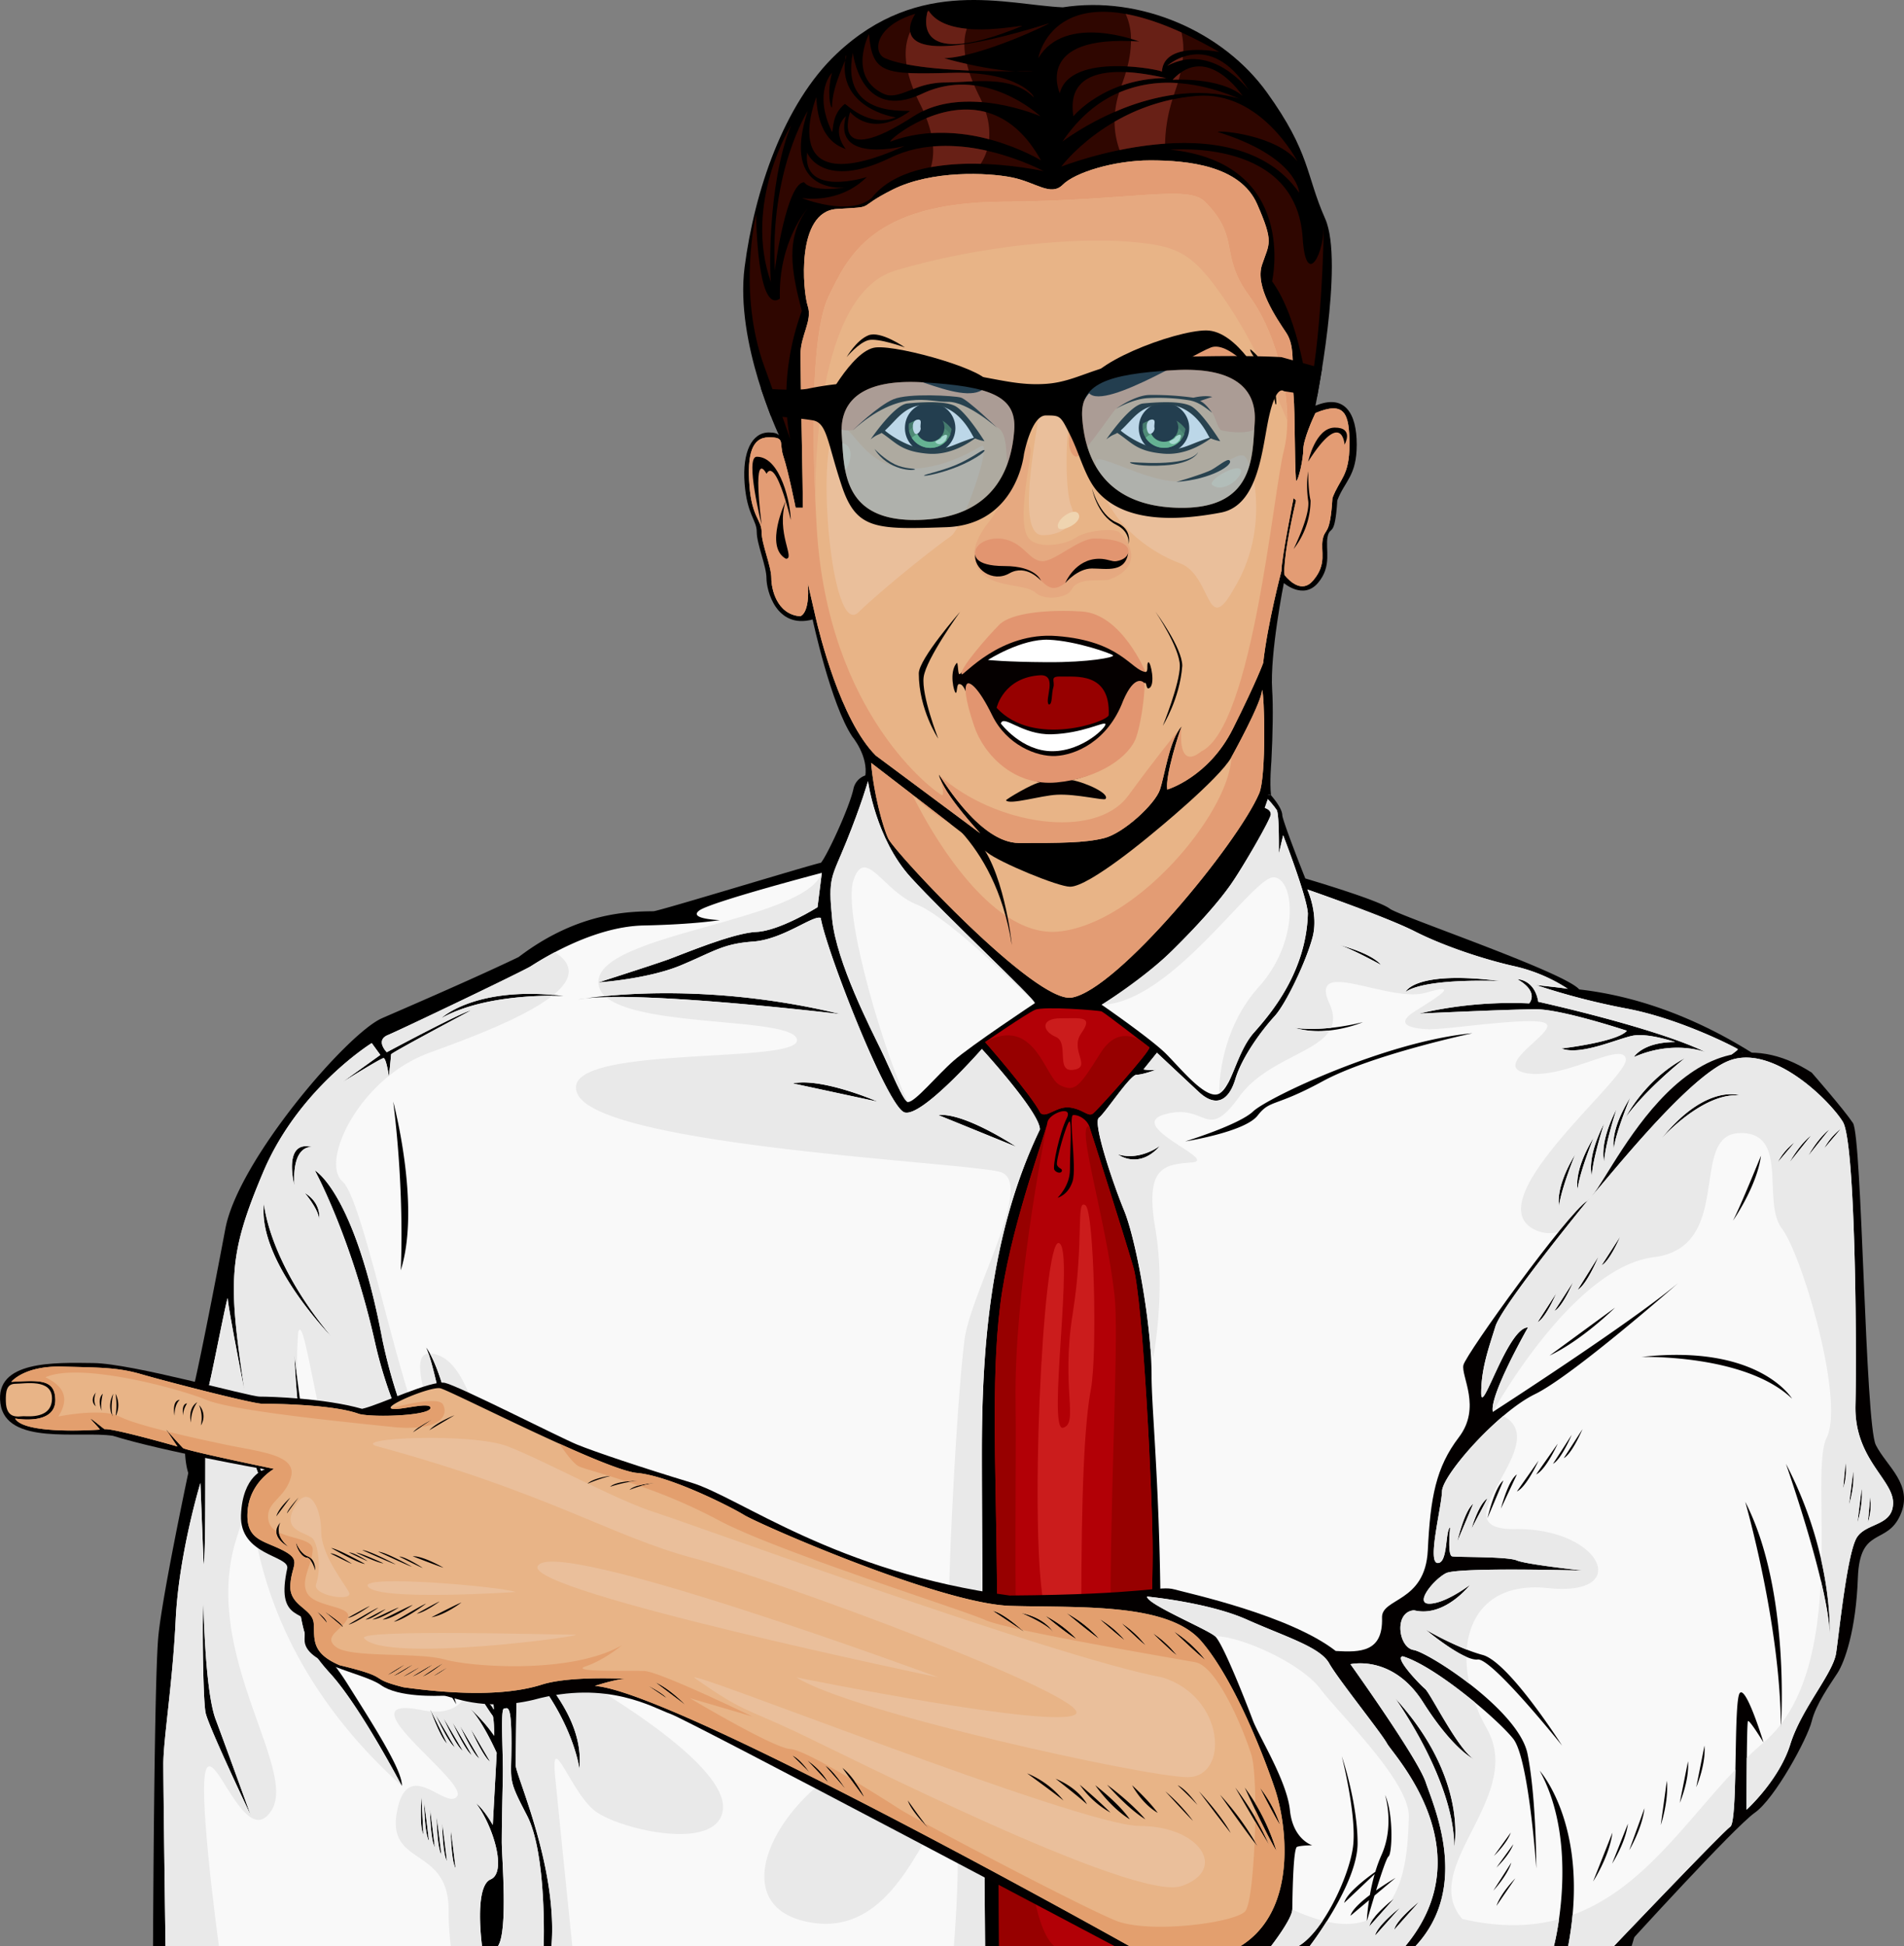 <?xml version="1.0" encoding="UTF-8"?> <svg xmlns="http://www.w3.org/2000/svg" xmlns:xlink="http://www.w3.org/1999/xlink" id="グループ_686" data-name="グループ 686" width="989.659" height="1011.461" viewBox="0 0 989.659 1011.461"><rect x="0" y="0" width="989.659" height="1011.461" fill="#808080" stroke="none"/><defs><clipPath id="clip-path"><rect id="長方形_252" data-name="長方形 252" width="989.659" height="1011.461" fill="none"></rect></clipPath><clipPath id="clip-path-3"><path id="パス_61243" data-name="パス 61243" d="M823.027,390.045c-.059,1.074,12.385,8.8,19.145,9.72,11.095,1.514,15.582-2.014,27.586-6.4,2.142-.783-8.633-17.844-23.7-17.847-7.033,0-15,3.713-23.027,14.529" transform="translate(-823.027 -375.516)" fill="none"></path></clipPath><clipPath id="clip-path-5"><path id="パス_61253" data-name="パス 61253" d="M1042.484,390.045c-.058,1.074,12.385,8.8,19.146,9.72,11.095,1.514,15.582-2.014,27.586-6.4,2.142-.783-8.633-17.844-23.7-17.847-7.033,0-15,3.713-23.028,14.529" transform="translate(-1042.484 -375.516)" fill="none"></path></clipPath><clipPath id="clip-path-7"><rect id="長方形_249" data-name="長方形 249" width="89.811" height="71.738" fill="none"></rect></clipPath><clipPath id="clip-path-8"><rect id="長方形_250" data-name="長方形 250" width="89.811" height="71.744" fill="none"></rect></clipPath></defs><g id="グループ_685" data-name="グループ 685" clip-path="url(#clip-path)"><g id="グループ_670" data-name="グループ 670"><g id="グループ_669" data-name="グループ 669" clip-path="url(#clip-path)"><path id="パス_61185" data-name="パス 61185" d="M1007.855,891.41c-3.569-2.818-53.666-50.621-124.052-58.641a1.264,1.264,0,0,1-.094-.087c-8.243-9.2-93.651-38.147-98.386-41.867-5.07-3.984-35.093-13.1-43.927-15.729-5.778-14.5-11.7-30.376-11.955-32.75-.022-4.011-5.591-10.074-5.862-10.51L514.632,721.118a9.354,9.354,0,0,0-8.082,7.286c-2.136,9.966-13.857,35.048-16.92,38.52-6.035,1.228-84.275,25.168-87.065,25.2-12.8.149-39.385.458-70.065,23.8-23.769,11.477-66.474,29.781-71.129,31.85C243.2,855.853,186.855,921.5,180.1,956.97c-1.333,7-12.207,64.89-17.557,86.958-5.885,24.277-2.861,36.808-1.756,40.166-1.615,7.641-13.4,63.76-15.514,84.378-2.222,21.66-2.783,156.794-2.806,161.5H910.987c1.085-2.26,21.571-78.713,23.285-91.566,1.383-10.367,12.644-70.27,15.8-91,7.985-46.9,57.674-200.7,57.786-255.988" transform="translate(-62.925 -318.506)"></path><path id="パス_61186" data-name="パス 61186" d="M879.394,842.6s-33.127,21.96-42.06,29.777-20.1,21.588-23.822,21.588c-2.233.372-8.933-16.377-14.144-27.172s-23.077-45.409-25.311-67.742-.372-21.216,7.445-40.571,11.166-31.266,11.166-31.266,3.916,29.821,22.154,49.92,64.571,63.232,64.571,65.465" transform="translate(-341.502 -321.201)" fill="#f9f9f9"></path><path id="パス_61187" data-name="パス 61187" d="M1110.4,748.523s3.139.793,3.139,3.306-14.8,27.916-20.658,36.291-16.613,20.776-31.966,35.851-35.293,26.841-35.293,26.841,25.665,17.706,33.481,25.522,20.937,24.287,27.637,20.658,8.933-21.5,18.145-31.824,27.078-31.824,27.916-61.694c-.279-8.375-12.841-40.757-12.841-40.757l-2.233,9.491s.279-20.379-1.117-22.612a48.5,48.5,0,0,0-4.629-5.632Z" transform="translate(-453.001 -328.597)" fill="#f9f9f9"></path><path id="パス_61188" data-name="パス 61188" d="M1002.509,958.97s-23.449-18.145-24.845-18.7-30.149-2.792-34.616-.838-25.962,16.75-25.962,16.75,24.008,27.357,28.753,36.849c3.071,3.071,8.654-3.908,15.633-2.792s9.212,5.025,11.725,3.071,29.591-32.1,29.312-34.336" transform="translate(-405.063 -414.584)" fill="#b20006"></path><path id="パス_61189" data-name="パス 61189" d="M966.844,1036.422c-2.563.233,1.954,27.078-.279,34.336s-7.816,8.654-7.816,8.654,6.421-6.141,6.421-14.516,1.117-25.683-.279-25.124-7.258,20.658-6.42,22.612,2.792,1.675,2.512,3.071-2.792,1.117-3.908-.558,2.792-19.541,6.421-26.8-9.491-2.513-10.05,2.233-17.308,48.853-23.449,87.376-3.35,88.772-2.792,147.953,1.117,192.663,1.117,192.663h74.256s5.583-175.355,5.583-204.388-5.025-131.2-10.05-148.512-21.774-69.789-22.891-73.139-5.3-6.141-8.375-5.862" transform="translate(-409.038 -456.862)" fill="#b20006"></path><path id="パス_61190" data-name="パス 61190" d="M152.087,1275.953c0,13.4,1.117,94.4,1.117,94.4H317.721s-4.281-30.937,4.467-34.66,1.117-28.288-7.63-39.641c0,0,3.722,2.606,8.747,11.353L325.351,1270s-8-18.239-14.888-24.008a81.928,81.928,0,0,1,13.585,15.074s0-9.678-.931-10.608-8.375-12.841-8.375-12.841,7.816,6.886,8.747,9.3-.372-6.327-.372-6.327l-6.141-9.119s6.886,6.7,7.072,7.817-.558-6.7-.558-6.7l-6.514-5.583s7.072,4.28,6.886,1.488-1.117-10.98-4.281-13.027-2.978-6.886-2.419-7.072,6.886,2.233,7.816,5.025c0,0,.186-5.211-6.514-13.586,0,0,5.4,2.047,5.583,3.722,0,0-2.977-12.1-6.141-16.563s-7.537-30.521-10.608-35.267-32.941-40.478-45.224-95.193-31.266-89.33-31.266-89.33,20.658,11.166,35.174,88.214c13.958,65.881,40.757,85.98,40.757,85.98s-12.469-70.906-18.052-82.072c0,0,8.561,9.678,16,52.11s15.633,66.253,15.633,66.253l-5.211-7.072s8.933,28.288,20.844,43.549,34.988,36.849,32.382,64.02c0,0-3.722-29.032-32.382-58.436,0,0-.744,51.365-.744,56.576s21.96,53.084,18.61,94.027H579.2s-1.675-204.946-1.675-255.753,3.35-112.78,30.149-168.611c.279-8.654-30.149-41.874-30.149-41.874s-31.266,35.732-40.2,32.941S496.568,852.75,493.776,836c-3.908-1.675-19.541,11.166-35.174,12.283s-20.1,5.025-37.407,12.283S378.2,869.5,378.2,869.5s27.916-8.933,35.732-11.725,34.057-13.958,46.34-14.516S492.1,830.417,492.1,830.417l2.233-17.866s-57.506,15.075-63.648,19.541,10.608,5.025,10.608,5.025-12.841,2.233-39.64,2.791-54.157,18.424-58.623,21.216-67.556,32.941-74.256,35.732-.558,8.933-.558,8.933,38.524-20.658,43.828-21.774c0,0-41.595,22.053-41.595,22.891s-1.117,11.445-1.117,11.445-1.4-9.491-2.792-9.491-21.5,12.562-21.5,12.562l19.82-14.237-4.467-6.142s-37.965,23.449-56.39,67-18.145,56.948-9.771,113.617c0,0-8.654-43.828-8.654-47.736s-8.654,42.153-10.608,48.294-.279,79.839-1.954,90.168l-1.675-42.711s-11.166,36.57-12.841,70.906-6.421,61.973-6.421,75.372m402.825-337.5c13.679-1.4,40.478,16.47,40.478,16.47Zm-75.652-16.47c15.354-3.071,44.107,9.491,44.107,9.491Zm-63.4,349.01c2.991,6.155,15.139,33.745,15.139,33.745-5.546-5.251-15.139-33.745-15.139-33.745m6.765,30.582c-5.546-5.251-15.139-33.746-15.139-33.746,2.991,6.155,15.139,33.746,15.139,33.746m-5.956-3.722c-5.546-5.251-15.139-33.745-15.139-33.745,2.991,6.154,15.139,33.745,15.139,33.745m-7.072-4.467c-5.546-5.251-15.139-33.745-15.139-33.745,2.991,6.154,15.139,33.745,15.139,33.745m-6.141-3.536c-5.546-5.251-15.139-33.746-15.139-33.746,2.991,6.155,15.139,33.746,15.139,33.746m-19.108-38.461c2.606,6.328,13.027,34.616,13.027,34.616-5.211-5.583-13.027-34.616-13.027-34.616m-8.848-63.158c-1.142,9.423,2.3,30.513,2.3,30.513-7.081-21.4-2.3-30.513-2.3-30.513m-3.551-8.428c-1.917,9.3-.222,30.6-.222,30.6-5.29-21.912.222-30.6.222-30.6M367.6,878.432c1.113-.232,2.372-.43,3.757-.6,14.147-2.049,66.855-7.8,132.751,8.137,0,0-100.783-12.052-132.751-8.137-2.454.356-3.757.6-3.757.6m-.561,291.81c-1.917,9.3-.222,30.6-.222,30.6-5.29-21.912.222-30.6.222-30.6m-6.09-9.176c-1.247,9.41,1.965,30.537,1.965,30.537-6.842-21.478-1.965-30.537-1.965-30.537m-7.975-11.822c-1.247,9.409,1.965,30.537,1.965,30.537-6.842-21.478-1.965-30.537-1.965-30.537M296.5,888.11s17.866-17.122,63.648-11.539c0,0-39.082-2.233-63.648,11.539m-24.938,43.362s14.516,54.157,3.908,87.656c0,0,2.233-38.524-3.908-87.656m-42.06,23.636s-10.608-2.047-9.305,19.913c0,0-6.327-24.008,9.305-19.913m3.536,37.779c0-5.211-7.444-13.958-7.444-13.958,9.119,5.583,7.444,13.958,7.444,13.958m6.514,60.856s-38.71-39.454-35.174-69.231c0,0,2.233,29.963,35.174,69.231m-8.933,74.443c4.838,15.26,41.78,72.115,41.78,72.115s-34.336-43.083-42.525-67.649-9.677-69.6-9.677-69.6,5.583,49.876,10.422,65.137m78.908,53.97s-23.449-17.494-32.382-23.077-13.772-14.144-23.822-21.96-9.677-12.283-9.677-12.283,4.187,7.909,9.491,10.421,12.283,11.166,18.7,15.912,37.128,29.591,37.686,30.987m2.342,75.4c1.989,3.106,10.066,17.029,10.066,17.029-3.688-2.65-10.066-17.029-10.066-17.029m-5.568-1.6c1.989,3.106,10.066,17.029,10.066,17.029-3.687-2.65-10.066-17.029-10.066-17.029m-3.96-1.879c1.989,3.106,10.066,17.029,10.066,17.029-3.688-2.65-10.066-17.029-10.066-17.029m-4.7-2.254c1.989,3.106,10.066,17.029,10.066,17.029-3.688-2.65-10.066-17.029-10.066-17.029m5.983,15.245c-3.688-2.65-10.066-17.029-10.066-17.029,1.989,3.106,10.066,17.029,10.066,17.029m-2.136,43.188c.592,3.64,2.477,19.626,2.477,19.626-2.332-3.9-2.477-19.626-2.477-19.626m-1.908-45.128c-3.465-2.818-8.662-17.468-8.662-17.468,1.732,3.193,8.662,17.468,8.662,17.468m-2.569,41.451c.592,3.64,2.477,19.626,2.477,19.626-2.332-3.9-2.477-19.626-2.477-19.626m-2.889-3.3c.592,3.64,2.477,19.626,2.477,19.626-2.332-3.9-2.477-19.626-2.477-19.626m-3.42-3.936c.592,3.64,2.477,19.626,2.477,19.626-2.332-3.9-2.477-19.626-2.477-19.626m-3.039-3.26c.592,3.64,2.477,19.626,2.477,19.626-2.332-3.9-2.477-19.626-2.477-19.626m-1.477-3.232c.322,3.619,1.013,19.472,1.013,19.472-2.061-3.962-1.013-19.472-1.013-19.472m-10.156-81.3a50.647,50.647,0,0,1,28.288,33.126s-14.516-25.31-28.288-33.126m-55.459-27.543c-4.839-21.589-25.311-75.931-25.311-75.931s18.611,30.893,31.638,90.447c4.094,17.122,10.05,18.238,21.216,36.1s28.66,44.665,27.916,52.482c0,0-21.588-41.315-37.221-58.437s-13.4-23.077-18.238-44.665m-47.643,8.56s.745,45.038,6.328,59.926S197.5,1302.38,197.5,1302.38s-21.96-46.154-23.449-53.227-1.861-54.715-1.117-56.576m153.1,177.775c5.3-8.1,1.954-46.34,1.954-53.878s.279-22.053.558-33.778-1.4-35.453.558-35.732,3.908-2.791,3.908,17.866-2.233,17.866,8.1,37.686,8.654,67.835,8.654,67.835Z" transform="translate(-67.174 -358.891)" fill="#f9f9f9"></path><path id="パス_61191" data-name="パス 61191" d="M1045.559,1270.174c0,25.467-4.3,162.877-5.351,196.242-29.028-76.621-10.124-291.033-14.444-329.915-4.466-40.2-20.373-89.547-13.145-87.979,1.117,3.35,17.866,55.832,22.891,73.14s10.05,119.479,10.05,148.512" transform="translate(-446.438 -463.1)" fill="#970000"></path><path id="パス_61192" data-name="パス 61192" d="M973.2,1004.423c-2.512,1.954-4.745-1.954-11.725-3.071s-12.562,5.862-15.633,2.792c-4.746-9.491-28.753-36.849-28.753-36.849,25.937-14,31.012,18.469,38.828,22.377s10.05,1.117,21.216-16.75c7.233-11.572,15.741-9.343,20.839-6.337,2.69,2.07,4.539,3.5,4.539,3.5.279,2.233-26.8,32.382-29.312,34.336" transform="translate(-405.063 -425.701)" fill="#970000"></path><path id="パス_61193" data-name="パス 61193" d="M987.62,974.716c-9.238,1.176-1.861-14.144-8.933-17.122s-8.189-9.677,2.606-9.677,16.945-1.243,10.608,7.77c-6.281,8.933,5.955,17.727-4.281,19.029" transform="translate(-429.882 -418.655)" fill="#cb1c1c"></path><path id="パス_61194" data-name="パス 61194" d="M990.91,1121.772c-5.228-3.921-.558,17.866-6.7,56.39s3.35,56.948-5.025,59.181,6.142-94.355-2.233-96.03-15.633,154.095-7.258,190.385,8.933,50.248,9.491,57.507,9.491,10.05,9.491-54.715,1.675-99.38,5.025-117.246,1.675-92.122-2.792-95.472" transform="translate(-426.658 -495.27)" fill="#cb1c1c"></path><path id="パス_61195" data-name="パス 61195" d="M930,1133.2c5.842-36.645,21.281-78.339,23.254-86.4-1.907,9.586-17.135,87.974-16.35,143.714.837,59.458-5.025,263.208,20.1,283.307H928.32s-.558-133.482-1.117-192.663-3.35-109.43,2.792-147.954" transform="translate(-409.038 -462.352)" fill="#970000"></path><path id="パス_61196" data-name="パス 61196" d="M818.1,791.375c-17.308-6.7-26.8-30.707-32.941-12.841s17.63,95.2,28.356,115.435c-2.233.372-8.933-16.378-14.144-27.172s-23.077-45.409-25.31-67.742-.372-21.216,7.444-40.571,11.166-31.266,11.166-31.266,3.916,29.821,22.154,49.92,64.571,63.232,64.571,65.465c0,0-43.989-44.529-61.3-51.228" transform="translate(-341.501 -321.201)" fill="#e9e9e9"></path><path id="パス_61197" data-name="パス 61197" d="M1092.879,788.119c5.862-8.375,20.658-33.778,20.658-36.291s-3.139-3.306-3.139-3.306l1.582-4.56a48.523,48.523,0,0,1,4.627,5.632c1.4,2.233,1.116,22.612,1.116,22.612l2.234-9.491s12.562,32.382,12.841,40.757c-.837,29.87-18.7,51.365-27.916,61.694-6.715,7.528-9.722,19.056-13.454,26.162-3,3.626-4.691,5.662-4.691,5.662s-1.2-31.174,20.577-55.459,18.423-56.945,7.537-56.945-53.118,65.431-89.23,66.225c0,0,22.054-13.795,37.408-28.869s23.988-25.448,29.85-33.822" transform="translate(-453.001 -328.597)" fill="#e9e9e9"></path><path id="パス_61198" data-name="パス 61198" d="M444.62,908.648c-41.812-3.673-58.279,12.1-58.279,12.1,18.73-10.5,45.9-11.7,57.747-11.672-14.314,11.36-43.582,22.232-63.787,29.58a74.367,74.367,0,0,0-21.1,12.039c.179-1.712,1.086-10.4,1.086-11.151,0-.837,41.595-22.891,41.595-22.891-5.3,1.117-43.828,21.774-43.828,21.774s-6.141-6.141.558-8.933,69.789-32.941,74.256-35.732c1.6-1,6.141-3.937,12.541-7.318,10.95,7.017,8.4,14.708-.788,22.2" transform="translate(-157.011 -391.529)" fill="#e9e9e9"></path><path id="パス_61199" data-name="パス 61199" d="M673.214,812.551l-2.233,17.866S651.44,842.7,639.157,843.258s-38.524,11.725-46.34,14.516S557.085,869.5,557.085,869.5c-.634-25.461,107.26-31.481,116.13-56.948" transform="translate(-246.054 -358.891)" fill="#e9e9e9"></path><path id="パス_61200" data-name="パス 61200" d="M659.46,1376.73c45.229,6.7,58.629-56.954,70.355-56.954,6.568,0,5.252,37.1,2.824,69.008h16.216s-1.675-204.946-1.675-255.753,3.35-112.779,30.149-168.611c.279-8.654-30.149-41.874-30.149-41.874s-31.266,35.732-40.2,32.94-40.757-84.306-43.549-101.055c-3.908-1.675-19.541,11.166-35.174,12.283S608.16,871.74,590.852,879s-42.99,8.933-42.99,8.933a9.894,9.894,0,0,0,3.456,7.1c21.965-2.142,67.642-3.889,122.444,9.366,0,0-82.462-9.862-121.863-8.846,18.9,16.025,97.707,10.363,99.186,22.193,1.675,13.4-127.309,1.676-113.907,28.477s201.013,35.178,219.44,40.2-15.076,61.979-18.427,87.105-8.375,110.558-8.375,152.436-16.751,46.9-55.279,70.354-60.3,73.7-15.076,80.406M693.024,949.9l-44.107-9.491c15.354-3.071,44.107,9.491,44.107,9.491m72.023,23.449-40.478-16.47c13.679-1.4,40.478,16.47,40.478,16.47" transform="translate(-236.832 -377.323)" fill="#e9e9e9"></path><path id="パス_61201" data-name="パス 61201" d="M465.586,1659.952c0-7.537.279-22.053.558-33.778s-1.4-35.453.558-35.732,3.908-2.792,3.908,17.866-2.233,17.866,8.1,37.686,8.654,67.835,8.654,67.835H463.632c5.3-8.1,1.954-46.34,1.954-53.878" transform="translate(-204.779 -702.368)" fill="#e9e9e9"></path><path id="パス_61202" data-name="パス 61202" d="M444.8,1473.916c0-5.211.744-56.576.744-56.576,28.661,29.4,32.382,58.436,32.382,58.436,2.606-27.171-20.471-48.759-32.382-64.02s-20.844-43.549-20.844-43.549l5.211,7.072s-8.188-23.821-15.633-66.253c-5.291-30.158-11.145-43.767-14.089-49.119a13.889,13.889,0,0,1,4.886,1.161C430.2,1271.12,433.548,1356.55,457,1391.728a267.8,267.8,0,0,1,21.025,37.1c8.328,4.728,77.605,44.814,74.457,68.432-2.936,22.019-53.766,10.02-66.336.572s-23.435-43.975-20.77-17.322c1.849,18.489,5.738,57.2,8.853,87.434H463.406c3.35-40.943-18.61-88.816-18.61-94.027" transform="translate(-176.756 -556.482)" fill="#e9e9e9"></path><path id="パス_61203" data-name="パス 61203" d="M152.087,1345.96c0,13.4,1.117,94.4,1.117,94.4H180.95c-3.589-27.016-10.095-81.352-6.784-91.285,4.467-13.4,20.818,42.378,34.219,20.6s-36.853-82.081-18.427-140.71-15.462,36.88,86.075,128.16c0,0-21.588-41.315-37.221-58.437s-13.4-23.077-18.239-44.665-25.31-75.931-25.31-75.931,2.647,4.4,6.643,13.063c-2.548-7.77.555-40.726,29.417,15.381-.543-1.334-1.028-2.631-1.444-3.878-8.189-24.566-9.678-69.6-9.678-69.6s.657,5.865,1.715,14.187a195.03,195.03,0,0,1,.265-25.961c3.35-11.166,10.558,55.557,21.47,73.561,1.508,2.253,2.6,3.906,3.449,5.165a18.638,18.638,0,0,0,6.043,5.257c5.3,2.513,12.283,11.166,18.7,15.912s37.128,29.591,37.686,30.987c0,0,19.494,69.375-18.2,66.277,2.207,4.241,8.255,16.7,8.255,16.7-2.992-2.433-7.273-13.682-8.387-16.71a36.989,36.989,0,0,1-4.251-.622c-43.549-8.933,23.449,36.849,17.866,44.665s-25.683-21.216-31.266,7.816,26.8,17.866,26.8,51.365a158.549,158.549,0,0,0,1.129,18.7h16.246s-4.281-30.937,4.467-34.66,1.117-28.288-7.63-39.64c0,0,3.722,2.605,8.747,11.352L325.351,1340s-8-18.239-14.889-24.008a81.916,81.916,0,0,1,13.586,15.075s0-9.677-.93-10.608-8.375-12.842-8.375-12.842,7.816,6.886,8.747,9.306-.372-6.328-.372-6.328l-6.142-9.119s6.886,6.7,7.072,7.817-.558-6.7-.558-6.7l-6.513-5.583s7.072,4.281,6.886,1.489-1.117-10.98-4.281-13.028-2.978-6.886-2.419-7.072,6.886,2.233,7.816,5.025c0,0,.186-5.211-6.514-13.585,0,0,5.4,2.047,5.583,3.722,0,0-2.977-12.1-6.141-16.563s-7.537-30.521-10.608-35.267-32.941-40.478-45.224-95.193-31.266-89.331-31.266-89.331,20.658,11.166,35.174,88.214c13.958,65.881,40.757,85.98,40.757,85.98s-10.851-61.7-16.839-79.048c-14.018,1.386,11.2,49.24.563,44.68-11.725-5.025-33.5-123.958-45.228-134.01-9.222-7.9,1.246-36.526,24.06-54.91-.228-1.476-1.492-9.251-2.755-9.251-1.4,0-21.5,12.562-21.5,12.562l19.82-14.237-4.467-6.141s-37.965,23.449-56.39,67S185.865,1095,194.24,1151.666c0,0-8.654-43.828-8.654-47.736s-8.654,42.153-10.608,48.294-.279,79.839-1.954,90.168l-1.675-42.711s-11.166,36.569-12.841,70.906-6.421,61.974-6.421,75.373m135.116,36.38c-2.062-3.962-1.014-19.472-1.014-19.472.322,3.619,1.014,19.472,1.014,19.472m2.94,3.386c-2.332-3.9-2.477-19.627-2.477-19.627.592,3.64,2.477,19.627,2.477,19.627m3.039,3.259c-2.332-3.9-2.477-19.626-2.477-19.626.592,3.64,2.477,19.626,2.477,19.626m3.421,3.936c-2.332-3.9-2.477-19.626-2.477-19.626.592,3.64,2.477,19.626,2.477,19.626m2.888,3.3c-2.332-3.9-2.477-19.626-2.477-19.626.592,3.64,2.477,19.626,2.477,19.626m4.477,3.676c-2.332-3.9-2.477-19.626-2.477-19.626.592,3.64,2.477,19.626,2.477,19.626m7.907-72.33c1.988,3.106,10.066,17.029,10.066,17.029-3.688-2.65-10.066-17.029-10.066-17.029m-18.314-7.513c1.989,3.106,10.066,17.029,10.066,17.029-3.688-2.65-10.066-17.029-10.066-17.029m4.083,1.784c1.989,3.106,10.066,17.03,10.066,17.03-3.687-2.65-10.066-17.03-10.066-17.03m4.7,2.254c1.989,3.106,10.066,17.029,10.066,17.029-3.688-2.65-10.066-17.029-10.066-17.029M316.372,1343c-3.688-2.65-10.066-17.029-10.066-17.029,1.988,3.106,10.066,17.029,10.066,17.029m-86.866-317.883s-10.608-2.047-9.3,19.913c0,0-6.328-24.007,9.3-19.913m3.536,37.779c0-5.211-7.445-13.958-7.445-13.958,9.12,5.583,7.445,13.958,7.445,13.958m-28.661-8.375s2.233,29.963,35.174,69.231c0,0-38.709-39.454-35.174-69.231m-31.451,208.066s.744,45.037,6.327,59.926,18.239,49.876,18.239,49.876-21.961-46.154-23.449-53.226-1.861-54.715-1.117-56.577" transform="translate(-67.174 -428.898)" fill="#e9e9e9"></path><path id="パス_61204" data-name="パス 61204" d="M1049.938,1080.968c0,28.195,11.725,119.8-1.675,296.23h242.309s24.008-88.258,26.8-94.958,16.191-103.288,16.191-103.288-10.608,23.449-13.958,23.449c0,0,20.658-44.665,24.008-53.6s14.782-42.907,21.068-67.2c13.771-53.226,30.3-139.749,19.5-145.333s-21.588-23.077-27.171-23.077-18.239,17.866-20.844,59.926c0,0-4.281-10.236,6.886-47.364,3.35-10.608,12.562-13.958,11.446-14.8s-29.591-15.633-57.227-20.937a365.338,365.338,0,0,1-47.457-12.283s13.679,1.4,16.47,1.954a84.757,84.757,0,0,0-27.637-11.725c-16.191-3.629-37.128-10.608-51.923-18.145s-55.832-21.774-55.832-21.774,5.862,12.562,2.792,24.566-13.679,34.615-19.82,41.315-16.75,20.658-20.378,32.661-10.608,14.516-18.983,6.7-21.775-20.379-21.775-20.379l-6.979,8.654s4.467.837,6.979,0c0,0-7.258,2.792-10.608,2.792s-16.191,19.82-19.541,22.333,7.258,34.057,13.12,48.294,14.237,57.785,14.237,85.981m302.729,8.613s6.866-20.237,7.288-29.719c0,0,3.213,9.774-7.288,29.719m-7.1,8.062s6.866-20.237,7.288-29.719c0,0,3.214,9.773-7.288,29.719m-7.938,6.6s8.513-19.6,9.716-29.016c0,0,2.4,10-9.716,29.016M1159.787,897s-18.7,8.1-35.593,2.931c0,0,13.818,2.512,35.593-2.931m9.491-29.73s-15.653-8.639-22.167-10.5c-.634-.163-1-.249-1-.249.3.059.641.146,1,.249,3.776.971,17.266,4.761,22.167,10.5m61.973,8.375s-38.245-1.815-49.271,5.583c0,0,4.746-11.306,49.271-5.583m65.183,70.766s9.77-19.541,30.707-30.707c0,0-20.1,15.912-30.707,30.707m13.271,207.6s10.3-16.805,12.618-25.25c0,0,.9,9.448-12.618,25.25m-24.521-204.39s-6.1,18.57-6.394,27.245c0,0-3.028-8.909,6.394-27.245M1271.4,983.717s-2.384-9.1,8.325-26.718c0,0-7.407,18.087-8.325,26.718m20.207-41.527s-6.1,18.57-6.394,27.245c0,0-3.028-8.909,6.394-27.245m7.2-6.105s-7.607,18-8.621,26.624c0,0-2.282-9.129,8.621-26.624m-4.388,253.233s10.457-28.782,11.352-42.354c0,0,4.3,14.1-11.352,42.354m-12.83,22.866s11.587-28.346,13.018-41.872c0,0,3.743,14.26-13.018,41.872m-19.823-219.677s-2.384-9.1,8.325-26.719c0,0-7.406,18.087-8.325,26.719m9.528,236.087s8.373-29.456,8.3-43.057c0,0,5.3,13.757-8.3,43.057m-13.274,21.264s10.776-28.664,11.821-42.225c0,0,4.148,14.147-11.821,42.225m38.973-348.389s-33.778-11.166-47.177-11.166-60.856,2.233-60.856,2.233a212.45,212.45,0,0,1,57.227-5.3s5.583-5.862-6.141-12.562c0,0,8.933,0,10.887,11.725,0,0,60.856,13.4,87.1,26.241,0,0-16.47-6.7-37.407,2.512,0,0,4.466-7.816,21.495-7.816,0,0-13.958-4.746-21.774-3.35s-27.357,10.608-37.407,6.7c0,0,29.032-3.35,34.057-9.212m-63.583,404.779c3.792-9.48,5.214-47.4,5.214-47.4,4.74,25.121-5.214,47.4-5.214,47.4m4.609-95.472s-4.059,14.717-4.059,18.777c0,0-3.045-7.612,4.059-18.777m-26.134,39.734a97.148,97.148,0,0,0,16.747-36.538s.253,21.821-16.747,36.538m-22.175,22.529c9.135-11.672,18.523-46.942,18.523-46.942-1.522,28.926-18.523,46.942-18.523,46.942M1067.432,958.976s27.916-8.561,35.36-15.633,69.231-36.476,113.9-40.571c0,0-52.482,11.166-77.792,24.938s-27.171,9.305-33.871,17.866-37.593,13.4-37.593,13.4m-35.081,6.7c11.725,3.629,22.053-4.466,22.053-4.466-11.166,12.841-22.053,4.466-22.053,4.466" transform="translate(-451.376 -365.737)" fill="#f9f9f9"></path><path id="パス_61205" data-name="パス 61205" d="M1035.7,994.987c4.929,11.97,11.632,44.657,13.643,71.521l1.457,5.013s6.7-34.615,1.117-67,4.466-33.5,18.983-34.616-35.556-19.216-13.782-25.078,20.936,15.074,38.522-9.212c13.367-18.46,39.857-22.6,46.894-34.305a45.97,45.97,0,0,1-18.34-1.378s7.065,1.282,19.047.026c1.537-3.422,1.483-7.491-.877-12.683-11.166-24.566,31.266,0,50.248-5.583s5.025,2.792-5.583,9.491-3.35,8.933,6.141,9.491,56.948-7.258,61.973-2.792-29.591,22.332-10.05,25.682,50.248-17.308,51.365-7.258-77.047,72.581-48.015,88.214,65.881-60.3,71.464-49.132,29.033,48.015-3.35,77.048-22.333,109.429-56.948,126.179-87.1,84.864-129.529,104.963-14.516,48.015,41.315,25.682,91.564-96.03,91.564-96.03-17.866,69.231-59.182,98.264c-27.187,19.1-52.922,60.319-67.344,85.7h80.688c19.23-24.611,48.284-64.237,57-84.585,13.4-31.266,33.5-103.847,33.5-103.847s-14.227,123.792-51.4,188.431h34.35s24.008-88.258,26.8-94.958,16.191-103.288,16.191-103.288-10.608,23.449-13.958,23.449c0,0,20.658-44.665,24.008-53.6s14.53-39.948,20.386-64.349c13.4-55.831,30.979-142.6,20.185-148.184s-21.588-23.077-27.171-23.077-18.239,17.866-20.844,59.926c0,0-4.281-10.236,6.886-47.364,3.35-10.608,12.562-13.958,11.446-14.8s-29.591-15.633-57.227-20.937a365.338,365.338,0,0,1-47.457-12.283s13.679,1.4,16.47,1.954a84.757,84.757,0,0,0-27.637-11.725c-16.191-3.629-37.128-10.608-51.923-18.145s-55.832-21.774-55.832-21.774,5.862,12.562,2.792,24.566-13.679,34.615-19.82,41.315-16.75,20.658-20.378,32.661-10.608,14.516-18.983,6.7-21.775-20.379-21.775-20.379l-6.979,8.654s4.467.837,6.979,0c0,0-7.258,2.792-10.608,2.792s-16.191,19.82-19.541,22.333,7.258,34.057,13.12,48.294m316.966,94.594s6.866-20.237,7.288-29.719c0,0,3.213,9.774-7.288,29.719m-7.1,8.062s6.866-20.237,7.288-29.719c0,0,3.214,9.773-7.288,29.719m-7.938,6.6s8.513-19.6,9.716-29.016c0,0,2.4,10.005-9.716,29.016M1208.234,1226.1c-1.522,28.926-18.523,46.941-18.523,46.941,9.135-11.672,18.523-46.941,18.523-46.941m3.652,24.413a97.142,97.142,0,0,0,16.746-36.538s.254,21.821-16.746,36.538m26.134-39.734s-4.059,14.717-4.059,18.777c0,0-3.045-7.612,4.059-18.777m-4.609,95.472c3.792-9.48,5.214-47.4,5.214-47.4,4.74,25.121-5.214,47.4-5.214,47.4m24.61-56.39s10.776-28.664,11.821-42.225c0,0,4.147,14.147-11.821,42.225m13.274-21.264s8.373-29.456,8.3-43.057c0,0,5.3,13.757-8.3,43.057m10.3-16.41s11.587-28.346,13.018-41.872c0,0,3.743,14.26-13.018,41.872m12.83-22.866s10.457-28.782,11.352-42.354c0,0,4.3,14.1-11.352,42.354m15.285-35.3s10.3-16.8,12.618-25.249c0,0,.9,9.448-12.618,25.249m-13.271-207.6s9.77-19.541,30.707-30.707c0,0-20.1,15.912-30.707,30.707m-26.344,19.375s-7.406,18.087-8.325,26.719c0,0-2.384-9.1,8.325-26.719m9.635-8.79s-7.407,18.087-8.325,26.718c0,0-2.384-9.1,8.325-26.718m5.458-7.37s-6.1,18.57-6.394,27.245c0,0-3.028-8.909,6.394-27.245m6.423-7.438s-6.1,18.57-6.394,27.245c0,0-3.028-8.909,6.394-27.245m7.2-6.105s-7.607,18-8.621,26.624c0,0-2.282-9.129,8.621-26.624m-52.621-48.853s5.583-5.862-6.141-12.562c0,0,8.933,0,10.887,11.725,0,0,60.856,13.4,87.1,26.241,0,0-16.47-6.7-37.407,2.512,0,0,4.466-7.816,21.495-7.816,0,0-13.958-4.746-21.774-3.35s-27.357,10.608-37.407,6.7c0,0,29.032-3.35,34.057-9.212,0,0-33.778-11.166-47.177-11.166s-60.856,2.233-60.856,2.233a212.45,212.45,0,0,1,57.227-5.3m-64.206-6s4.746-11.306,49.271-5.583c0,0-38.245-1.815-49.271,5.583m-35.872-24.705c.3.059.641.146,1,.249,3.776.971,17.266,4.761,22.167,10.5,0,0-15.653-8.639-22.167-10.5-.634-.163-1-.249-1-.249M1032.351,965.676c11.725,3.629,22.053-4.466,22.053-4.466-11.166,12.841-22.053,4.466-22.053,4.466" transform="translate(-451.376 -365.737)" fill="#e9e9e9"></path><path id="パス_61206" data-name="パス 61206" d="M705.263,224.768c-8.838,0-13.888,10.1-12.626,26.514s6.313,18.939,6.313,25.252S704,294.21,704,300.523s5.05,26.514,23.989,21.464c0,0,9.479,44.19,20.637,60.9,0,0,8.418,10.052,6.714,20.7,3.629,1.117.386,1.852,4.466,10.887,0,0,3.9,26.7,43.223,65.09,41.888,40.9,50.179,42.759,57.537,42.06,6.925-.658,96.684-114.006,105.694-108.313-.8-6.345.17-17.462.17-17.462.755-14.37.984-28.891.427-37.255-1.263-18.939,6.072-55.553,6.072-55.553s10.1,8.838,17.676,0,3.788-17.676,5.05-23.989,3.788,1.263,5.051-18.939c3.787-10.1,10.1-12.626,10.1-29.039s-6.313-26.514-21.464-20.2c0,0,15.151-74.492,5.051-97.218s-7.576-34.089-30.3-65.654S898.437-2.5,858.034,3.817C829,2.555,783.542-12.6,740.615,27.806c-27.8,26.161-42.928,71.967-47.978,111.106s17.905,87.387,17.911,87.4c-.85-1-2.386-1.544-5.286-1.544" transform="translate(-305.606 0)"></path><path id="パス_61207" data-name="パス 61207" d="M963.9,424.548c1.263,1.263,2.325,44.9-1.462,53.737-11.363,26.514-73.8,102.2-97.45,106.163-18.72,3.135-91.469-74.917-95.257-82.492-2.9-5.809-7.8-24.307-8.994-39.513,0,0,54.179,41.647,60.493,46.7s36.614,17.676,42.927,17.676c10.1,0,42.928-27.777,42.928-27.777s34.587-28.158,40.9-39.521c0,0,15.916-28.658,15.916-34.971m27.777-143.934c-1.263,2.525-6.313,13.888-6.313,18.939s-2.525,16.413-3.788,16.413h0c-.789-10.1-.473-35.506-1.262-44.19-1.263-13.888,1.262-25.251-3.788-32.827S960.108,214.96,963.9,203.6s6.313-11.363-2.525-31.564-36.614-22.726-55.553-22.726-39.14,6.313-45.453,12.626-13.888-1.262-26.514-3.788-41.664-3.788-61.866,6.313-7.576,8.838-29.039,10.1-17.676,42.928-15.15,50.5-3.789,15.151-3.789,25.252,1.263,70.7,1.263,79.542h-3.787s-3.789-18.939-6.313-26.514,1.262-10.1-7.576-10.1-11.363,8.838-10.1,25.252,6.313,17.676,6.313,23.989,5.05,17.676,5.05,23.989c0,5.329,2.7,18.752,14.929,19.772.016,0,5.27-.859,4.01-17.247l3.779,16.416.008,0s.093.438.276,1.239l0,.009c1.854,8.1,12.914,53.611,31.285,71.981l54.291,40.4s-18.938-20.2-21.464-30.3c0-1.263,20.2,35.352,41.666,35.352s34.089,0,44.19-2.525,26.514-17.676,29.039-25.252c2.508-7.524,5.018-26.254,11.238-32.692.079-.165.126-.223.126-.136-.042.043-.083.092-.126.136-1.057,2.205-8.625,25.642-7.45,32.692,0,0,21.464-6.313,34.09-31.564s15.754-34.2,15.754-34.2v0c2.3-20.653,9.5-47.873,9.5-47.873,0-6.313,6.313-37.877,6.313-37.877l1.262,1.263c-7.575,32.825-5.913,38.842-5.913,38.843,2.915,3.518,9.173,9.329,14.751,2.822,7.575-8.838,3.788-15.151,5.05-21.464s3.788-1.263,5.051-21.464c3.788-10.1,8.838-11.363,8.838-27.777s-2.525-22.726-17.676-16.413" transform="translate(-307.937 -65.946)" fill="#e8b487"></path><path id="パス_61208" data-name="パス 61208" d="M989.23,710.1c2.367-7.1,4.737-24.172,10.222-31.484-2.968,3.56-12.345,15.028-26.636,34.57-17.458,23.874-69.954,14.934-98.213-10.424,2.441,3.236,21.368,35.115,41.4,35.115,21.464,0,34.09,0,44.191-2.525S986.7,717.678,989.23,710.1" transform="translate(-386.298 -299.735)" fill="#e39c74"></path><path id="パス_61209" data-name="パス 61209" d="M991.672,280.614c-1.262,2.525-6.313,13.888-6.313,18.939s-2.525,16.413-3.788,16.413c-.789-10.1-.473-35.506-1.263-44.19-1.262-13.888,1.263-25.251-3.787-32.827S960.108,214.96,963.9,203.6s6.313-11.363-2.525-31.564-36.615-22.726-55.554-22.726-39.14,6.313-45.453,12.626-13.888-1.262-26.514-3.788-41.666-3.788-61.867,6.313-7.575,8.838-29.039,10.1-17.676,42.928-15.151,50.5-3.787,15.151-3.787,25.251,1.262,70.7,1.262,79.543h-3.788s-3.788-18.939-6.313-26.514,1.262-10.1-7.576-10.1-11.363,8.838-10.1,25.252,6.313,17.676,6.313,23.989,5.05,17.676,5.05,23.989c0,5.329,2.7,18.752,14.929,19.772.017,0,5.271-.859,4.01-17.247l3.78,16.416.008,0s.094.438.277,1.239l0,.009c1.854,8.1,12.915,53.611,31.285,71.981l54.29,40.4s-17.176-18.327-20.987-28.8c.94,3.078,2.783,9.737.847,8.877-2.506-1.114-59.315-41.051-64.885-139.575-2.358-41.707-3.4-100.088,6.377-119.913s22.1-48.346,90.012-48.844,96.427-9.029,105.447,0c18.727,18.746,7.174,27.455,22.971,48.844s23.595,59,18.025,80.573-16.2,143.418-42.912,156.293c-13.186,10.6-10.226-12.877-10.226-12.877-1.057,2.205-8.625,25.642-7.45,32.692,0,0,21.464-6.313,34.09-31.564s15.753-34.2,15.753-34.2v0c2.3-20.653,9.5-47.873,9.5-47.873,0-6.313,6.312-37.877,6.312-37.877l1.263,1.262c-7.574,32.826-5.913,38.843-5.913,38.844,2.915,3.518,9.173,9.329,14.751,2.822,7.575-8.838,3.788-15.151,5.051-21.464s3.788-1.263,5.05-21.464c3.788-10.1,8.838-11.363,8.838-27.777s-2.525-22.726-17.676-16.413" transform="translate(-307.937 -65.946)" fill="#e39c74"></path><path id="パス_61210" data-name="パス 61210" d="M1014.167,642.292c0,6.313-15.917,34.971-15.917,34.971-1.062,28.519-48.482,86.158-89.509,90.57s-76.327-71.172-76.327-71.172a118.934,118.934,0,0,0,20.4,15.724c-17.9-13.82-41.811-32.2-41.812-32.2,1.2,15.206,6.091,33.7,9,39.512,3.788,7.575,76.536,85.627,95.257,82.492,23.653-3.961,86.086-79.648,97.45-106.163,3.787-8.838,2.724-52.474,1.462-53.737" transform="translate(-358.207 -283.69)" fill="#e39c74"></path><path id="パス_61211" data-name="パス 61211" d="M1121.846,511.029c.871-1.221,15.038,10.86,13.367,20.885-1.114,1.393-1.067-7.518-4.826-11.974s-9.236-7.936-8.54-8.911" transform="translate(-495.475 -225.676)" fill="#080600"></path><path id="パス_61212" data-name="パス 61212" d="M1217.856,415.737s3.788-17.676,13.889-17.676,5.05,8.838,5.05,8.838-1.262-18.939-18.939,8.838" transform="translate(-537.908 -175.817)"></path><path id="パス_61213" data-name="パス 61213" d="M1211.863,438.766a52.4,52.4,0,0,0,0,15.151c1.262,7.576-7.575,25.251-7.575,25.251a41.3,41.3,0,0,0,8.837-25.251c-1.262-5.05-1.262-15.151-1.262-15.151" transform="translate(-531.916 -193.796)"></path><path id="パス_61214" data-name="パス 61214" d="M717.768,448.223c1.578,5.254,2.627,9.8,2.627,9.8,0-7.575-5.051-32.827-17.676-32.827-6.313,0,2.525,35.353,2.525,35.353-5.05-41.665,2.525-26.514,2.525-26.514,3.171-5.549,7.336,5.325,10,14.188,0,.006-11.259,23.691.1,30,5.051,0-5.255-13.29-.1-30" transform="translate(-309.376 -187.803)"></path><path id="パス_61215" data-name="パス 61215" d="M860.554,746.317s36.615,17.676,45.453,74.492c0-1.262-4.419-41.27-18.939-55.554,1.262,0-26.514-18.939-26.514-18.939" transform="translate(-380.093 -329.637)"></path><path id="パス_61216" data-name="パス 61216" d="M876.845,569.557s-17.677,24.479-18.939,33.895,7.575,32.011,7.575,32.011-10.1-15.064-10.1-33.894c0-7.532,21.465-32.011,21.465-32.011" transform="translate(-377.808 -251.565)"></path><path id="パス_61217" data-name="パス 61217" d="M1075.792,569.609s12.626,18.695,12.626,28.042-8.838,31.158-8.838,31.158,8.838-14.021,10.1-31.158c0-9.347-13.888-28.042-13.888-28.042" transform="translate(-475.161 -251.588)"></path><path id="パス_61218" data-name="パス 61218" d="M705.523,194.479c-14.021-38.605-4.242-79.116-4.242-79.116,0,1.805.631,52.034,12.367,43.91-.9-29.789,14.443-46.941,14.443-46.941-11.735,15.346-8.478,32.558-3.062,53.32-13.541,37.012-5.965,66.741-5.965,66.741s-3.584-10.5-13.541-37.914m290.511-73.528c1.354,12.638-8.867,34.785-10.668,6.728-3.3-51.43-66.249-45.842-68.957-45.842,67.053,6.985,53.084,68.45,53.084,68.45,14.443,19.86,18.736,58.768,18.736,58.768,6.474-20.631,8.709-87.2,7.806-88.1M859.887,90.667s89.369-35.206,123.672,13.54c0-.9-1.806-18.957-42.428-31.6,1.806-.9,30.692,1.806,41.525,15.346,0,0-18.88-36.769-52.28-34.061-45.923,3.723-70.49,36.769-70.49,36.769m.643-13.022s46.3-35.726,92.336-22.185c-1.805,0-57.413-29.5-92.336,22.185m54.422-39.336c23.471-12.638,42.428,12.638,42.428,12.638-20.763-32.5-42.428-12.638-42.428-12.638M866.206,64.488s16.249-19.86,48.747-19.86c0,.9-54.422-15.875-48.747,19.86M847.958,34.341c13.969-23.748,52.552-8.67,52.552-8.67-55.345-3.9-41.376,26.829-41.376,26.829,5.416-21.665,53.084-12.078,53.084-11.175.9-16.249,29.817-10.238,29.817-10.238-84.3-48.433-94.076,2.351-94.076,3.253M917.8,45.516s24.585-1.548,36.32,8.382c0,0-18.16-27.939-36.32-8.382M771.127,86.027c-35.206,17.151-43.488-2.426-43.3-2.794-2.794,23.747,30.961,12.85,30.961,12.85-14.444,14.443-33.755,10.9-33.755,10.9s24.585,9.93,36.32,0c22.568-28.887,89.4-13.969,89.4-13.969s-44.419-24.137-79.625-6.985M719.44,69.264s-25.144,40.511-10.307,81.885c-.869-.863-2.266-51.152,10.307-81.885m51.687,8.381c38.817-14.443,78.228,9.779,78.228,9.779-29.336-53.084-80.936-9.779-78.228-9.779M732.6,54.558s-22.942,56.614,46.039,25.276c.9,0-37.915,9.93-30.692-15.346,0,0-8.125,6.318,0,17.151-.9-.9-14.444-2.708-15.346-27.082m55.066-1.806c-32.5,15.346-36.1-22.108-36.1-21.205-6.984,34.923,29.967,29.246,29.6,30.317-20.046,14.527-30.992.416-30.992.416S739,93.012,783.156,64.488c26.529-17.136,65.9,0,65.9,0S820.168,37.407,787.67,52.752M740.728,41.92s-9.93,9.93,0,30.692c.9-.9-.334-8.936,6.651-14.523.9,0,12.572,12.572,26.541,6.985-.9,0-31.387-5.1-25.97-32.18,1.805,0-7.222,14.443-7.222,27.081-.9,0-2.708-8.124,0-18.054M728.09,61.78S708.265,93.012,711.059,144.7c0-1.806,6.2-45.907,15.226-45.907,0,0,2.708,5.416,21.665,2.708,0,0-34.3,4.513-19.86-39.72m31.861-40.012s-11.07,21.706,6.984,30.732c8.125,4.514,16.784-5.588,32.129-5.588s34.756-4.09,46.435,7.645c.789,0-7.279-13.541-42.484-12.638s-41.26.611-43.065-20.152m39.114,12.573c19.86-.9,55.383-18.16,54.48-18.16-93.594,29.336-69.487-4.953-69.487-4.953-21.314,6.35-22.262,20.312-15.726,23.113,19.557,8.381,77.111,6.676,77.111,6.676-17.151,1.806-46.378-6.676-46.378-6.676M790.684,9.2s-12.378,33.643,48.892,8.381c0-.9-39.114,8.382-48.892-8.381" transform="translate(-308.28 -4.062)" fill="#2f0600"></path><path id="パス_61219" data-name="パス 61219" d="M955.324,48.966c.027-.074.049-.146.077-.221.881-2.352,1.622-4.6,2.254-6.76,9.851.463,19.012,2.812,21.022,3.086a71.945,71.945,0,0,0-23.353,3.895m29.791-3.1q.5-1.79.89-3.505a26.584,26.584,0,0,0-4.062,3.591s1.191-.075,3.172-.086m-6.024-7.121a29.571,29.571,0,0,1,8.067-2.972c.067-.573.11-1.129.157-1.688a25.993,25.993,0,0,0-8.223,4.661M875,37.738c-6.929-1.549-11.8-2.962-11.8-2.962a63.138,63.138,0,0,0,10.9-1.641,37.118,37.118,0,0,1-.407-5.651c-21.333,3.054-27.312-1.434-28.166-6.4-2.106,4.552-2.917,10.1-1.942,16.838,9.392,1.826,21.28,2.771,32.374,3.243-.363-1.173-.686-2.318-.958-3.423m104.088,7.325c-.14,0-.274.007-.414.008.266.036.414.038.414-.008m-105.4-18.029a25.959,25.959,0,0,1,1.254-7.592c-8.186-.808-15.9-3.3-19.757-9.262-.226.151-.456.3-.677.455-1.124,4.111-3.8,19.338,19.179,16.4m109.648,24.5c.462-1.314.874-2.593,1.255-3.852a65.375,65.375,0,0,0-30.482,4.9,54.329,54.329,0,0,0-2.092,10A119.513,119.513,0,0,1,982.6,53.735c.24-.729.477-1.454.738-2.2M885.376,82.833a93.327,93.327,0,0,0-28-2.238,31.255,31.255,0,0,1-1.066,10.765,126.45,126.45,0,0,1,25.833-1.7,28.735,28.735,0,0,0,3.229-6.825M851.808,53.188c-1.056.5-2.079.936-3.075,1.327.588,1.309,1.208,2.637,1.9,4.009.62,1.231,1.177,2.428,1.706,3.611,9.748-4.577,20.664-5.358,30.535-4.537-.463-1.072-.954-2.156-1.508-3.264-.94-1.879-1.775-3.687-2.528-5.436a48.084,48.084,0,0,0-27.028,4.291m130.02,2.991A101.753,101.753,0,0,0,951.749,67.77a43.283,43.283,0,0,0,2.613,14.712A181.322,181.322,0,0,1,978,79.163a81.441,81.441,0,0,1,3.833-22.984M867.155,42.355c-9.542.245-16.928.4-22.683.083a65.208,65.208,0,0,0,2.689,8.345A43.808,43.808,0,0,1,863.2,47.348c4.652,0,9.678-.375,14.748-.572q-.892-2.231-1.582-4.317c-2.843-.147-5.909-.189-9.216-.1m19.4,34.544A36.008,36.008,0,0,0,884.8,62.745c-10.99-2.926-22.022-.523-30.887,3.181a59,59,0,0,1,2.407,7.739A94.767,94.767,0,0,1,886.555,76.9M960.3,24.663c2.705.8,4.349,1.443,4.349,1.443-1.5-.106-2.949-.182-4.353-.238a56.461,56.461,0,0,1-1.835,13.156c9.852.534,17.9,2.366,17.9,2.737.366-6.589,5.338-9.517,11.12-10.671a38.471,38.471,0,0,0-.958-9.73c-11.267-5.121-20.857-8.139-29.01-9.609A31.561,31.561,0,0,1,960.3,24.663" transform="translate(-372.418 -4.496)" fill="#682016"></path><path id="パス_61220" data-name="パス 61220" d="M981.772,452.757c-2.942-1.7-16.637-.691-22.119,3.224-5.123,3.659-19.511,5.975-24.282.381-7.022-8.233,1.654-42.834.865-46.614-.182-.877-5.711-11.866-9.156-9.987,0,0,4.228,28.031-14.016,49.878-13.076,18.244-2.023,25.933,2.83,28.186,7.725,3.587,18.924,2.947,23.088,6.814,4.385,4.072,16.341,2.839,18.612-1.781,3.465-7.049,16.773-3.691,20.185-5.408,19.731-7.752,6.934-22.99,3.992-24.693" transform="translate(-400.564 -176.473)" fill="#e6a980"></path><path id="パス_61221" data-name="パス 61221" d="M907.931,509.769c-1.24-6.1,8.85-10.563,17.493-7.431s10.741,10.264,17.052,10.769,19.1-11.8,27.409-11.8,18.748,1.771,17.526,7.367-2.8,7.815-7.755,7.586c-18.519-.855-20.352,2.208-24.991,8.207-11.211,8.343-10.932-6.416-24.786-7.182-8.905-.492-19.021,6.88-21.946-7.518" transform="translate(-400.973 -221.42)" fill="#e29570"></path><path id="パス_61222" data-name="パス 61222" d="M774.151,398.744c6.895-7.35,11.1,13.551,29.521,18.858s39.31-6.2,46.049-10.216-9.266,42.519-15.752,46.879-33.806,25.84-47.934,39.445-22.087-84.09-11.884-94.967" transform="translate(-339.894 -175.435)" fill="#eabf9b"></path><path id="パス_61223" data-name="パス 61223" d="M964.615,441.094c8.215.468,19.493-4.717,15.363-14.74s-2.395-46.333,0-51.042-15.089-12.213-16.718,1.533-11.984,63.488,1.355,64.248" transform="translate(-423.087 -162.977)" fill="#eabf9b"></path><path id="パス_61224" data-name="パス 61224" d="M1019.967,427.383c-.6-6.949,31.692,14.068,47.856,9.351s24.409-14.185,29.048-12.652,14.471,37.742-5.242,69.541c-14.151,25.228-11.248-7.536-27.847-13.644s-41.288-23.534-43.815-52.6" transform="translate(-450.5 -187.237)" fill="#eabf9b"></path><path id="パス_61225" data-name="パス 61225" d="M786.41,376.9s-10.878,2.862-11.13-6.977c2.719-10.124,13-20.68,16.51-21.78s60.812.122,62.09,1.764,17.656,11.126,16.115,23.426.879,23.993-2.595,23.575.6-19.121-7.471-21.573c-1.334-1.269-16.347-13.033-26.149-14.575s-28.947-1.742-47.369,16.139" transform="translate(-342.429 -153.581)" fill="#e39c74"></path><path id="パス_61226" data-name="パス 61226" d="M985.021,484.848c1.3,2.448,12.579-2.584,10.635-7.047s-12.75,3.054-10.635,7.047" transform="translate(-434.948 -210.431)" fill="#efd4b0"></path><path id="パス_61227" data-name="パス 61227" d="M780.475,412.424c8.543.992,3.722,15.319,0,15.319s-5.7-15.981,0-15.319" transform="translate(-343.146 -182.153)" fill="#efd4b0"></path><path id="パス_61228" data-name="パス 61228" d="M1128.471,444.673c-2.928-2.209,11.358-10.74,14.39-8.381s-7.9,13.281-14.39,8.381" transform="translate(-498.254 -192.523)" fill="#efd4b0"></path><path id="パス_61229" data-name="パス 61229" d="M998.674,377.068c3.094,1.17,18.82-23.037,20.915-24.811,6.509-5.516,35.953-12.788,49.957,1.956,1.537,1.617,2.777,7.5,4.631,9.132,3.7.917,18.239,3.254,20.8-3.9,1.829-5.113,14.327-18.444-18.811-39.983-12.71-8.262-46.025.873-56.321,17.96-.67,1.357-4.892-.5-7.882,1.549s-8.816,5.474-15.612,22.3c-3.477,14.151,2.327,15.8,2.327,15.8" transform="translate(-439.581 -139.738)" fill="#e39c74"></path><path id="パス_61230" data-name="パス 61230" d="M997.226,378.336a97.051,97.051,0,0,1,7.872-15.2,24.375,24.375,0,0,1,7.74-7.106c2.319-1.576-1.3-1.4-4.355,1.037a31.486,31.486,0,0,0-5.389,6.794c-3.434,5.546-5.791,13.138-5.868,14.474" transform="translate(-440.459 -156.803)"></path><path id="パス_61231" data-name="パス 61231" d="M1038.853,374.906s8.31-4.986,16.326-5.573a100.343,100.343,0,0,1,21.606,1.075c4.693.782,7.838,3.21,12.025,6.453,0,0-3.341-4.977-6.193-6.048,0,0,5.56-2,6.378-2.113,0,0-3.173-1.132-9.838.394a151.426,151.426,0,0,0-22.9-1.423c-5.1.081-11.995,3.423-17.4,7.235" transform="translate(-458.845 -162.387)" fill="#080600"></path><path id="パス_61232" data-name="パス 61232" d="M1122.455,428.341c2.992,1.932-9.052,10.094-27.729,11.3-.546.35,15.258-4.452,18.614-6.353s7.883-5.739,9.114-4.944" transform="translate(-483.518 -189.145)" fill="#080600"></path><path id="パス_61233" data-name="パス 61233" d="M1164,325.139s13.491,9.972,13.491,28.156c-.879,3.52-.879-9.092-4.986-14.958s-9.239-12.171-8.505-13.2" transform="translate(-514.09 -143.609)" fill="#080600"></path><path id="パス_61234" data-name="パス 61234" d="M1052.055,426.21c.168-.426,29.334,3.058,35.4-5.23,0,0-2.26,5.854-17.406,6.838-11.452.744-18.34-.735-18-1.608" transform="translate(-464.671 -185.94)" fill="#080600"></path></g></g><g id="グループ_672" data-name="グループ 672" transform="translate(459.508 209.656)"><g id="グループ_671" data-name="グループ 671" clip-path="url(#clip-path-3)"><path id="パス_61235" data-name="パス 61235" d="M869.758,392.991c3.142-1.148-22.781-38.374-46.732-3.319-.058,1.074,12.386,8.8,19.146,9.72,11.095,1.514,15.581-2.013,27.587-6.4" transform="translate(-823.026 -375.144)" fill="#fff"></path><path id="パス_61236" data-name="パス 61236" d="M842.642,386.417a13.114,13.114,0,1,0,14.226-11.3,12.851,12.851,0,0,0-14.226,11.3" transform="translate(-831.667 -375.313)"></path><path id="パス_61237" data-name="パス 61237" d="M846.135,391.771c-.055.3-.105.6-.135.913a11.178,11.178,0,0,0,22.24,2.1c.005-.053,0-.1.007-.158-7.369-10.058-18.674-4.8-22.112-2.851" transform="translate(-833.153 -381.317)" fill="#396534"></path><path id="パス_61238" data-name="パス 61238" d="M846.234,398.167c3.119-3.18,6.619-3.677,11.78-3.19s7.627,2.191,9.727,5.217a11.3,11.3,0,0,1-21.507-2.027" transform="translate(-833.277 -384.041)" fill="#498142"></path><path id="パス_61239" data-name="パス 61239" d="M848.852,404.874a11.423,11.423,0,0,0,18.28,1.272c-9.272-9.567-18.037-1.5-18.28-1.272" transform="translate(-834.433 -386.983)" fill="#6ec271"></path><path id="パス_61240" data-name="パス 61240" d="M871.34,409.1c-1.749-1.364,1.9-1.478,2.563-2.778s3.309-2.457,3.041-.61-3.262,5.214-5.6,3.388" transform="translate(-844.158 -388.431)" fill="#d8ffd5"></path><path id="パス_61241" data-name="パス 61241" d="M852.794,391.205a7.4,7.4,0,1,0,8.027-6.375,7.252,7.252,0,0,0-8.027,6.375" transform="translate(-836.161 -379.615)"></path><path id="パス_61242" data-name="パス 61242" d="M852.453,390.643c2.521-.19,1.005,2.7,1.409,4.287s-2.055,4.382-3.209,2.644-1.575-6.676,1.8-6.93" transform="translate(-834.858 -382.193)" fill="#fff"></path></g></g><g id="グループ_674" data-name="グループ 674"><g id="グループ_673" data-name="グループ 673" clip-path="url(#clip-path)"><path id="パス_61244" data-name="パス 61244" d="M869.712,394.683s-9.848-15.939-15.683-18.5-17.355-1.78-24.345-1.109-19.139,18.649-19.139,18.649c3.313-2.626,4.019-2.262,5.685-3.352,7.691,5.1,9.969,9.561,23.9,10.787,13.418,1.18,23.77-7.478,24.713-7.909a25.043,25.043,0,0,0,4.871,1.439m-30.966,4c-10.023-.921-20.026-8.724-20.761-9.554,7.093-6.454,10.324-13.668,23.425-13.508,15.615.189,21.844,16.267,22.836,17.232-12.53,4.022-13.932,6.895-25.5,5.831" transform="translate(-358.005 -165.37)" fill="#080600"></path></g></g><g id="グループ_676" data-name="グループ 676" transform="translate(582.035 209.656)"><g id="グループ_675" data-name="グループ 675" clip-path="url(#clip-path-5)"><path id="パス_61245" data-name="パス 61245" d="M1089.216,392.991c3.142-1.148-22.781-38.374-46.732-3.319-.058,1.074,12.385,8.8,19.146,9.72,11.095,1.514,15.582-2.013,27.586-6.4" transform="translate(-1042.484 -375.144)" fill="#fff"></path><path id="パス_61246" data-name="パス 61246" d="M1060.348,386.363a13.114,13.114,0,1,0,14.226-11.3,12.851,12.851,0,0,0-14.226,11.3" transform="translate(-1050.35 -375.289)"></path><path id="パス_61247" data-name="パス 61247" d="M1063.841,391.717c-.056.3-.106.6-.135.913a11.179,11.179,0,0,0,22.24,2.1c.005-.053,0-.1.007-.158-7.369-10.058-18.674-4.8-22.112-2.851" transform="translate(-1051.836 -381.294)" fill="#396534"></path><path id="パス_61248" data-name="パス 61248" d="M1063.939,398.112c3.119-3.18,6.619-3.677,11.78-3.19s7.627,2.191,9.727,5.217a11.3,11.3,0,0,1-21.507-2.027" transform="translate(-1051.96 -384.016)" fill="#498142"></path><path id="パス_61249" data-name="パス 61249" d="M1066.558,404.82a11.424,11.424,0,0,0,18.281,1.272c-9.272-9.567-18.037-1.5-18.281-1.272" transform="translate(-1053.117 -386.96)" fill="#6ec271"></path><path id="パス_61250" data-name="パス 61250" d="M1089.045,409.05c-1.749-1.364,1.9-1.478,2.563-2.778s3.309-2.457,3.041-.61-3.262,5.214-5.6,3.388" transform="translate(-1062.842 -388.407)" fill="#d8ffd5"></path><path id="パス_61251" data-name="パス 61251" d="M1070.5,391.151a7.4,7.4,0,1,0,8.027-6.375,7.251,7.251,0,0,0-8.027,6.375" transform="translate(-1054.845 -379.591)"></path><path id="パス_61252" data-name="パス 61252" d="M1070.159,390.589c2.521-.19,1.006,2.7,1.409,4.287s-2.055,4.382-3.209,2.644-1.575-6.676,1.8-6.93" transform="translate(-1053.542 -382.17)" fill="#fff"></path></g></g><g id="グループ_684" data-name="グループ 684"><g id="グループ_683" data-name="グループ 683" clip-path="url(#clip-path)"><path id="パス_61254" data-name="パス 61254" d="M1089.17,394.683s-9.848-15.939-15.683-18.5-17.355-1.78-24.344-1.109S1030,393.719,1030,393.719c3.313-2.626,4.019-2.262,5.685-3.352,7.691,5.1,9.969,9.561,23.9,10.787,13.418,1.18,23.77-7.478,24.713-7.909a25.045,25.045,0,0,0,4.871,1.439m-30.967,4c-10.023-.921-20.026-8.724-20.761-9.554,7.093-6.454,10.324-13.668,23.425-13.508,15.615.189,21.844,16.267,22.836,17.232-12.531,4.022-13.932,6.895-25.5,5.831" transform="translate(-454.937 -165.37)" fill="#080600"></path><path id="パス_61255" data-name="パス 61255" d="M814.093,417.887s5.049,5.343,10.61,8.025c4.951,2.387,10.485,2.118,10.472,2.567-.027.954-13.988.974-21.082-10.592" transform="translate(-359.572 -184.574)" fill="#080600"></path><path id="パス_61256" data-name="パス 61256" d="M860.289,432.22c.39.529,9.353-1.348,17.506-4.661,7.568-3.075,14.405-7.548,13.89-8.482-.542-.982-5.971,3.851-14.738,7.577-7.738,3.289-17.03,5.063-16.658,5.566" transform="translate(-379.971 -185.043)" fill="#080600"></path><path id="パス_61257" data-name="パス 61257" d="M793.725,386.258s13.273-12.907,21.226-16.2,31.482-1.83,35.01-.889,18.948,15.8,18.948,15.8-15.6-13.823-25.691-13.567-24.7-7.2-49.492,14.857" transform="translate(-350.576 -162.548)" fill="#080600"></path><path id="パス_61258" data-name="パス 61258" d="M851.431,342.31c3.041-6.081-45.453-20.2-58.079-18.938s-27.777,31.564-27.777,31.564,20.2-15.15,29.04-18.938,49.241,21.464,56.816,6.312" transform="translate(-338.143 -142.793)"></path><path id="パス_61259" data-name="パス 61259" d="M1012.018,337.906c-2.045-12.266,45.453-30.3,61.866-30.3s30.3,27.777,30.3,27.777-17.676-22.727-27.776-18.939-61.866,36.615-64.392,21.464" transform="translate(-446.964 -135.864)"></path><path id="パス_61260" data-name="パス 61260" d="M788.19,323.132s6.312-7.575,11.363-8.838,18.939,3.788,18.939,3.788-12.626-8.838-18.939-6.313-11.363,11.363-11.363,11.363" transform="translate(-348.131 -137.503)"></path><path id="パス_61261" data-name="パス 61261" d="M907.959,515.654s-1.262,6.313,15.151,6.313,18.939,7.575,18.939,7.575-7.575-8.838-16.413-3.788-18.939-2.525-17.676-10.1" transform="translate(-400.984 -227.756)"></path><path id="パス_61262" data-name="パス 61262" d="M991.716,529.805s6.313-7.575,13.888-7.575,17.676,2.525,18.939-8.838c0,0,.106,3.978-6.313,5.051-2.2.368-4.63-1.262-8.838-1.262-12.626,0-17.676,12.625-17.676,12.625" transform="translate(-438.026 -226.757)"></path><path id="パス_61263" data-name="パス 61263" d="M1016.591,454.6s2.525,13.889,12.626,18.939c7.575,3.788,6.313,10.1,6.313,10.1s2.525-7.576-6.313-11.363-12.626-17.676-12.626-17.676" transform="translate(-449.013 -200.788)"></path><path id="パス_61264" data-name="パス 61264" d="M799.851,220.328c44.935-13.473,95-17.193,121.207-15.054s33.379,5.549,50.958,31.413c17.467,25.7,31.44,61.264,31.616,61.714.124-21.223-7.352-48.17-19.809-65.037-15.8-21.39-4.245-30.1-22.971-48.845-9.02-9.029-37.534-.5-105.447,0s-80.237,29.02-90.012,48.845c-8.922,18.1-8.834,68.312-6.958,108.653,0,0-3.52-108.216,41.416-121.689" transform="translate(-334.541 -79.677)" fill="#e6a980"></path><path id="パス_61265" data-name="パス 61265" d="M978.958,332.036s-18.939-1.262-56.816,0-46.715,12.626-65.654,13.889-30.3-5.051-63.129-7.576-34.09,6.313-44.19,7.576a155.172,155.172,0,0,0-16.413,2.525c-6.313,1.263-24.335-.175-24.335-.175l5.125,14.323s14.159,1,21.735,2.266,7.575,11.363,15.15,34.09,17.676,22.726,54.291,21.463,40.4-37.877,40.4-37.877,3.788-20.2,11.363-20.2,7.576,0,12.626,10.1S876.689,393.9,883,401.478c15.151,17.676,44.19,15.151,64.392,11.363s21.463-34.09,25.251-50.5,7.575-12.626,7.575-12.626l17.349,2.708,2.5-14.557ZM840.074,369.913c-1.262,17.676-8.838,45.453-49.241,46.715s-39.14-26.514-40.4-44.19c-1.083-15.165,7.39-29.367,42.2-27.309s48.7,7.108,47.439,24.784m124.985-3.788c-1.262,17.676,0,45.453-40.4,44.19s-47.978-29.039-49.241-46.715,12.626-22.726,47.44-24.784,43.287,12.145,42.2,27.309" transform="translate(-312.898 -146.408)"></path><g id="グループ_679" data-name="グループ 679" transform="translate(562.441 192.211)" opacity="0.4"><g id="グループ_678" data-name="グループ 678"><g id="グループ_677" data-name="グループ 677" clip-path="url(#clip-path-7)"><path id="パス_61266" data-name="パス 61266" d="M1054.9,344.466c-34.814,2.057-48.7,7.108-47.439,24.784s8.838,45.453,49.241,46.715,39.14-26.514,40.4-44.19c1.083-15.165-7.39-29.367-42.2-27.309" transform="translate(-1007.388 -344.269)" fill="#579ac6"></path></g></g></g><g id="グループ_682" data-name="グループ 682" transform="translate(437.444 198.52)" opacity="0.4"><g id="グループ_681" data-name="グループ 681"><g id="グループ_680" data-name="グループ 680" clip-path="url(#clip-path-8)"><path id="パス_61267" data-name="パス 61267" d="M825.8,355.773c-34.814-2.058-43.287,12.144-42.2,27.309,1.262,17.676,0,45.453,40.4,44.19s47.978-29.039,49.241-46.715-12.626-22.727-47.44-24.784" transform="translate(-783.507 -355.572)" fill="#579ac6"></path></g></g></g><path id="パス_61268" data-name="パス 61268" d="M888.843,597.133c.9-1.071.551,5.8,1.511,5.742s14.457-15.4,17.336-19.715,8-12.317,31.992-11.517,24.794,1.44,31.833,9.758,13.757,20.316,15.516,20.316.368-4.309,1.488-5.029,4.023,12.181.223,13.521c-1.538.543-.912-3.693-2.352-2.733s1.614,42.394-37.737,50.392c7.794,1.45,19.946,7.18,17.6,9.834-.893,1.009-14.834-2.682-25.226-2.179-8.432.408-24.472,5.4-26.484,2.943-.365-.447,14.421-9.162,17.62-9.322,0,0-29.753-7.678-33.832-32.153-4.8-19.2-6.958-18.956-8.238-18.956s-.819,4.76-1.7,4.52-3.575-10.616.447-15.421" transform="translate(-391.639 -252.461)" fill="#050000"></path><path id="パス_61269" data-name="パス 61269" d="M895.243,601.671c.774,1.032,19.91-22.29,49.5-19.891,33.094,2.524,38.552,17.7,46,18.662,0,0-12.312-30.129-33.1-31.433-16.811-1.054-36.512.483-42.91,6.9s-21.179,23.518-19.5,25.757" transform="translate(-395.356 -251.188)" fill="#e29570"></path><path id="パス_61270" data-name="パス 61270" d="M899.816,635.317c1.124-.9,5.438,1.12,12.957,16.476s23.035,21.6,32.953,21.115,27.034-7.2,35.192-28.953c5.919-13.6,10.238-9.729,10.878-8.958s-.77,17.973-4.13,28.051-19.167,21.536-41.4,23.616-37.926-14.58-42.885-29.3-5.162-20.77-3.563-22.05" transform="translate(-397.041 -279.984)" fill="#e29570"></path><path id="パス_61271" data-name="パス 61271" d="M919.765,606.027s17.417-11.14,31.654-10.5S984,602.72,984.8,603.68s-12.254,3.662-34.529,3.52c-21.783-.139-30.506-1.174-30.506-1.174" transform="translate(-406.246 -263.023)" fill="#fff"></path><path id="パス_61272" data-name="パス 61272" d="M927.828,645.526s3.522-15.978,23-16.945c8.8,0,1.728,12.833,4.085,15.195,2.042.288,1.316-5.38,2.386-8.836s-2.386-5.944,4.37-5.668,25.364-2.639,24.422,20.032c-.368,3.343-38.989,17.129-58.265-3.778" transform="translate(-409.807 -277.634)" fill="#970000"></path><path id="パス_61273" data-name="パス 61273" d="M931.774,672.56c1.372-4.956,11.121,6.058,26.493,5.572,15.915-.5,26.579-6.506,27.816-5.423s-11.4,14.172-27.5,14.223c-15.992.051-26.8-14.372-26.8-14.372" transform="translate(-411.55 -296.492)" fill="#fff"></path><path id="パス_61274" data-name="パス 61274" d="M941.7,990.338s16.657,19.037,21.416,26.175,6.345,156.26,11.9,167.365,19.83,20.623,12.692,36.487-21.046,5.552-22.024,32.521-6.725,43.51-10.6,49.5-11.243,16.217-13.378,25.031-19.057,40.19-29.633,47.594-66.809,69.276-66.809,69.276h-266s-221.578-117.4-230.568-120.573-32.787-17.98-71.391-7.4c-26.441,6.346-43.364-2.115-46.537-2.115s-23.533,1.057-32.787-5.552-40.191-10.577-39.662-23.8-.793-10.577-5.552-14.014-6.346-9.519-3.438-23c.793-6.61-24.855-6.61-24.062-27.5s12.428-23.8,12.428-23.8-52.618-9.254-79.059-17.451c-17.187-2.644-55.527,5.288-58.436-16.922s28.028-21.153,48.388-20.889,80.911,17.451,86.463,17.451,33.58.793,53.147,6.345c8.725-1.851,35.96-15.072,43.1-13.485s59.493,28.292,68.483,31.994,34.109,12.164,59.493,19.831,74.829,46.537,165.522,58.7c71.656-.529,78-5.288,85.67-3.173s60.022,13.485,83.819,31.994c12.956.793,24.59.529,24.062-17.187-.529-10.577,22.475-7.668,23.8-35.167s4.23-43.1,16.129-58.7,1.057-31.73,2.38-37.547,54.142-79.02,64.454-85.365,49.972-109.461,116.6-66.629" transform="translate(0 -432.831)" fill="#030000"></path><path id="パス_61275" data-name="パス 61275" d="M5.423,1297.042c-.1-5.089.331-9.122,5.024-9.122s19.1-2.842,18.972,7.734-12.361,9.122-14.807,9.122-8.99,1.917-9.188-7.734" transform="translate(-2.39 -568.701)" fill="#e8b487"></path><path id="パス_61276" data-name="パス 61276" d="M667.458,1492.1c-5.641-16.922-21.154-57.113-38.428-77.208s-62.754-17.276-99.066-18.333-130.444-42.306-138.553-47.242-39.044-20.38-55.7-21.858-97.392-43.1-102.283-44.025-28.292,8.726-25.516,10.444,19.831-3.7,20.492-.4c.661,4.23-29.482,5.289-37.15,3.305-13.485-5.024-45.347-5.288-50.371-5.288s-50.5-11.766-62.8-15.348-21.285-3.425-41.116-3.954-26.441,7.932-26.441,7.932c14.411-.793,22.663-1.584,22.872,9.255.264,13.75-20.889,9.783-20.889,9.783,4.238,7.535,34.267,6.473,43.967,5.776.5-.036-5.089-5.611-4.7-5.644.53-.045,6.987,5.454,7.272,5.42,4.495-.529,37.811,8.99,37.811,8.99l-5.817-8.725s7.4,8.2,8.726,9.519,47.33,10.841,47.33,10.841-12.627,6.9-13.75,21.946,7.933,15.072,18.245,20.36,4.5,7.4,3.966,18.245,11.634,11.9,12.163,19.831S166.158,1421,181.2,1427.4c28.557,6.875,13.3,6.422,33.228,11.458,33.14,4.583,56.408,3.525,71.921-1.41,12.171-3.872,34.321-3.4,43.3-3.023-4.214.347-10.188,1.942-15.8,3.728,41.6,2.82,277.809,135.2,277.809,135.2h57.819c30.319-18.861,23.621-64.34,17.98-81.263m-613-199.279s-3.613-2.556,0-7.139c0,0-1.674,3.878,0,7.139m3.085,2.291s-2.732-5.641.529-8.813c0,0-1.41,5.552-.529,8.813m5.994,3.526s-3.7-5.288,0-12.339c0,0-1.939,7.932,0,12.339m1.146-.506a36.163,36.163,0,0,0,0-11.833,12.7,12.7,0,0,1,0,11.833m30.672-.463s-1.587-7.794,2.732-8.216c0,0-2.732,1.958-2.732,8.216m4.495,0s-1.146-6.07,2.027-6.346c0,0-2.194,3.173-2.027,6.346m4.054,3.614s-1.938-7.316,3.261-10.577a18.075,18.075,0,0,0-3.261,10.577m5.112,1.5a17.144,17.144,0,0,0-.882-10.565,8.565,8.565,0,0,1,.882,10.565m131.853-5.282-13.044,7.751c3.7-4.055,13.044-7.751,13.044-7.751m-7.723,96.785s-7.816,5.775-11.853,6.308c0,0,10.839-6.035,11.853-6.308m-23.8,10.538s15.085-8.958,16.737-9.408c0,0-10.944,8.226-16.737,9.408m9.84-34.057c5.444-.209,15.945,5.945,15.945,5.945-1.587-.367-15.945-5.945-15.945-5.945m10.223-71.157-10.047,6.7c2.291-2.821,10.047-6.7,10.047-6.7m-5.059,77.228c-1.056-.245-12.213-5.932-12.213-5.932,3.559.14,12.213,5.932,12.213,5.932m-5.634-.643c-1.72-.4-17.466-7.8-17.466-7.8,4.187.279,17.466,7.8,17.466,7.8m-8.412-1.209c-1.784-.362-17.36-7.429-17.36-7.429,3.838.209,17.36,7.429,17.36,7.429m-6.333-.52c-3.343-.23-14.212-5.6-14.212-5.6,2.863.293,14.212,5.6,14.212,5.6m-8.274-1.187c-1.056-.244-9.706-4.5-9.706-4.5,2.836.031,9.706,4.5,9.706,4.5m-1.357,1.466c-3.141-.07-17.52-8.254-17.52-8.254,3.4.4,17.52,8.254,17.52,8.254m-6.839-.07c-1.089-.266-11.138-5.393-11.138-5.393,3.042-.12,11.138,5.393,11.138,5.393m-31.952-34.389-7.274,9.739c1.281-4.495,7.274-9.739,7.274-9.739m-5.156,12.956s-3.833,6.214,4.363,12.692c0,0-10.973-5.288-4.363-12.692m3.438-4.759c.265-1.983,5.949-8.2,5.949-8.2Zm14.675,29.658s-1.851-6.487-4.407-6.637-5.376-4.733-5.641-8.083c0,0,2.027,5.805,6.169,7.4s3.878,7.322,3.878,7.322m.793,21.235s5.112,3.8,5.288,6Zm3.878,0s9.607,6.175,9.607,8.114Zm23.676-2.718s-8.445,6-11.394,6.106c0,0,10.347-5.808,11.394-6.106m4.44.861s-12.206,8.329-15.461,8.725c0,0,13.63-8.229,15.461-8.725m3.795.744s-7.258,5.378-10.442,5.4c0,0,9.428-5.131,10.442-5.4m6.839-.858s-9.073,5.953-13.678,6.262c0,0,12.136-5.913,13.678-6.262m7.258-1.305s-10.887,7.542-15.628,7.567c0,0,13.916-7.17,15.628-7.567m-4.161,31.023s-6.979,5.006-8.84,5.245c0,0,7.794-4.946,8.84-5.245m4.234,0s-7.932,5.553-10.047,5.817c0,0,8.858-5.487,10.047-5.817m-5.024,6.148s7.55-4.53,8.564-4.8c0,0-6.761,4.585-8.564,4.8m15.31-6.148s-8.345,5.869-10.57,6.148c0,0,9.318-5.8,10.57-6.148m5.262-.573s-8.309,6.415-10.524,6.721c0,0,9.278-6.339,10.524-6.721m-4.8,6.39s6.195-3.987,7.027-4.227c0,0-5.547,4.035-7.027,4.227m-1.1-30.465s14.024-7.221,15.549-7.631c0,0-8.654,6.56-15.549,7.631m81.066-69.373c3.349-3.173,12.516-4.23,12.516-4.23a82,82,0,0,0-12.516,4.23m26.882-1.63a66.729,66.729,0,0,0-15.058,3.178c3.349-3.173,15.058-3.178,15.058-3.178m8.329,1.234a55.567,55.567,0,0,0-13.328,3.574c3.349-3.173,13.328-3.574,13.328-3.574m-3.768,105.28s7.954,3.966,9.805,6.61Zm3.856-1.719c8.064,3.7,15.6,11.766,15.6,11.766Zm324.756,74.178c-3.179-4.76-10.52-19.446-10.52-19.446a65.708,65.708,0,0,1,10.52,19.446M631.1,1424.626c-4.578-3.435-16.378-14.851-16.378-14.851a65.7,65.7,0,0,1,16.378,14.851m-14.7-2.267c-3.551-2.706-12.7-11.7-12.7-11.7a51.244,51.244,0,0,1,12.7,11.7m-16.257-5.229c-3.551-2.706-12.7-11.7-12.7-11.7a51.25,51.25,0,0,1,12.7,11.7m-10.823-2.684c-3.67-2.542-13.221-11.116-13.221-11.116a51.238,51.238,0,0,1,13.221,11.116m-13.221-.705c-4.759-3.085-17.144-13.485-17.144-13.485a65.3,65.3,0,0,1,17.144,13.485m-11.943,0c-4.186-1.939-16.217-12.075-16.217-12.075a61.168,61.168,0,0,1,16.217,12.075m-11.81-3.085c-2.644-4.407-16.923-10.4-16.923-10.4,13.221,2.732,16.923,10.4,16.923,10.4m-135.908,63.636c4.23,1.762,8.99,8.814,8.99,8.814Zm7.756,2.468c8.285,5.817,10.929,11.634,10.929,11.634Zm9.343,2.82c4.054,1.939,10.576,12.163,10.576,12.163Zm20.1,16.217c-.882-.881-11.106-14.983-11.106-14.983,5.817,4.23,11.987,15.865,11.106,14.983m34.227,17.112c-2.882-2.971-10.05-10.687-11.311-15.174,0,0,7.816,11.185,11.311,15.174.741.765,1.2,1.221,1.2,1.221a10.089,10.089,0,0,1-1.2-1.221m32.818-113.746c5.723,1.186,15.981,10.611,15.981,10.611Zm17.866,84.445a47.592,47.592,0,0,1,18.915,14.127c-4.389-3.573-18.915-14.127-18.915-14.127m14.8,2.792c12.562,5.3,16.283,13.253,16.283,13.253-4.94-4.45-16.283-13.253-16.283-13.253m12.528,3.108c10.5,8.8,15.946,14.479,15.946,14.479a48.233,48.233,0,0,1-15.946-14.479m8.083.282c13.718,10.82,17.912,17.687,17.912,17.687-10.189-6.281-17.912-17.687-17.912-17.687m6.116-.282c13.617,10.145,19.892,17.969,19.892,17.969-9.352-5.723-19.892-17.969-19.892-17.969m13.022.282c9.5,8.823,13.291,14.337,13.291,14.337-8.375-4.885-13.291-14.337-13.291-14.337m17.273,3.162a92.143,92.143,0,0,1,14.347,15.317s-1.517-1.3-14.347-15.317m6.4-3.162s3.941,1.436,10.287,10.206c0,0-3.753-4.11-10.287-10.206m11.08,3.162c12.83,14.014,16.448,21.6,16.448,21.6-6.346-8.021-16.448-21.6-16.448-21.6m10.966,1.788a143.293,143.293,0,0,1,19.655,27.058c-6.346-8.021-19.655-27.058-19.655-27.058m7.9-3.747a148.316,148.316,0,0,1,17.573,29.748c-5.02-8.036-17.573-29.748-17.573-29.748m4.931,0a108.786,108.786,0,0,1,16.476,32.92c-5.02-8.036-16.476-32.92-16.476-32.92" transform="translate(-4.648 -561.897)" fill="#e8b487"></path><path id="パス_61277" data-name="パス 61277" d="M731.9,1518.875c-5.641-16.923-21.154-57.113-38.428-77.208s-62.754-17.276-99.066-18.333-130.444-42.306-138.553-47.242-39.044-20.38-55.7-21.858c-6.5-.577-22.753-7.264-40.451-15.262,4.42,6.35,8.14,11.118,10.836,12.089,2.857,1.028,8.234,2.576,15.215,4.749.731-.115,1.179-.166,1.179-.166-.315.08-.625.161-.932.243,2.687.838,5.608,1.768,8.712,2.8a59.874,59.874,0,0,1,6.586-.438,55.032,55.032,0,0,0-5.643.752q2.569.857,5.286,1.8a43.818,43.818,0,0,1,8.686-1.321,55.128,55.128,0,0,0-7.753,1.648A281.568,281.568,0,0,1,442.1,1378.56c29.967,16.217,127.624,46.89,139.258,52.178,2.728,1.24,9.527,2.984,18.487,4.955l-14.725-9.749c5.164.977,12.969,7.993,15.092,9.828,29.321,6.427,81.215,15.211,90.084,16.824,11.634,2.115,25.384,35.608,29.262,48.3,1.28,4.188,1.907,13.791,1.995,24.993a110.071,110.071,0,0,1,11.006,24.8c-2.724-4.359-7.341-13.677-11-21.29q0,1.987-.028,4.017a128.742,128.742,0,0,1,7.19,14.1c-1.766-2.827-4.464-7.346-7.22-12.016-.057,3.349-.156,6.742-.292,10.091,1.121,1.888,1.695,2.983,1.695,2.983-.53-.669-1.112-1.422-1.727-2.227-.725,17.036-2.438,32.769-4.8,35.631-4.935,5.994-49.71,11.987-67.337,4.936-14.251-5.7-72.967-36.283-99.6-50.773,1.076,1.4,2.072,2.654,2.852,3.544.741.765,1.2,1.22,1.2,1.22a10.063,10.063,0,0,1-1.2-1.22c-.916-.945-2.266-2.37-3.721-4.017-5.854-3.192-10.036-5.543-11.645-6.573-3.8-2.432-13.364-8.531-23.694-14.713,3.166,4.378,5.384,8.744,4.832,8.191-.513-.512-4.19-5.5-7.175-9.586-12.966-7.685-26.537-15.079-31.077-15.268-8.461-.353-52.177-26.441-52.177-26.441l32.435,9.519s-47.947-23.268-56.056-23.62-39.838.705-30.319-2.493,18.685-10.9,18.685-10.9c-26.441,15.16-78.266,11.282-92.2,7.4s-48.465-.705-56.221-6.346c-5.752-4.184-1.033-7.2,2.773-10.989l-9.118-7.7s7.868,5.057,9.363,7.455a12.706,12.706,0,0,0,2.919-4.067c2.411-6.137-16.16-5.5-20.743-12.2-3.457-5.053-.3-11.509,1.467-17.555a3.094,3.094,0,0,0-2.084-1.509c-2.556-.15-5.376-4.733-5.641-8.083,0,0,2.027,5.805,6.169,7.4a5.1,5.1,0,0,1,1.831,1.2,18.759,18.759,0,0,0,.725-4.722c0-5.315-10.722-5.542-17.552-8.9.384,2.178,1.706,4.833,5.125,7.535,0,0-6.782-3.272-6.466-8.27a8.05,8.05,0,0,1-4.023-5.171c-2.115-9.871,8.461-11.282,11.634-22.916s-16.217-13.044-34.55-16.922c-8.756-1.853-19.52-4.188-29.378-6.628,2.037,2.25,6.755,7.449,7.785,8.479,1.322,1.322,47.33,10.841,47.33,10.841s-12.627,6.9-13.75,21.946,7.933,15.072,18.245,20.36,4.5,7.4,3.966,18.245,11.634,11.9,12.163,19.831-1.56,15.277,13.485,21.682c28.557,6.875,13.3,6.422,33.228,11.458,33.14,4.583,56.408,3.525,71.921-1.411,12.171-3.872,34.321-3.4,43.3-3.023-4.214.347-10.188,1.942-15.8,3.728,41.6,2.82,277.81,135.2,277.81,135.2h57.819c30.319-18.862,23.621-64.34,17.98-81.263m-132.031-91.839c13.221,2.732,16.923,10.4,16.923,10.4-2.644-4.406-16.923-10.4-16.923-10.4m12.516,1.41A61.173,61.173,0,0,1,628.6,1440.52c-4.186-1.939-16.217-12.075-16.217-12.075m11.016-1.41a65.294,65.294,0,0,1,17.144,13.485c-4.76-3.085-17.144-13.485-17.144-13.485m17.144,3.074a51.237,51.237,0,0,1,13.221,11.116c-3.67-2.542-13.221-11.116-13.221-11.116m11.34,2.1a51.25,51.25,0,0,1,12.7,11.7c-3.551-2.706-12.7-11.7-12.7-11.7m16.258,5.229a51.249,51.249,0,0,1,12.7,11.7c-3.552-2.706-12.7-11.7-12.7-11.7m11.023-.881a65.7,65.7,0,0,1,16.378,14.851c-4.578-3.435-16.378-14.851-16.378-14.851m-445.42-10.406s5.112,3.8,5.288,6Zm45.726,27.747s-6.98,5.006-8.84,5.244c0,0,7.794-4.946,8.84-5.244m4.234,0s-7.932,5.552-10.047,5.817c0,0,8.858-5.486,10.047-5.817m-5.024,6.148s7.55-4.53,8.564-4.8c0,0-6.761,4.585-8.564,4.8m15.31-6.148s-8.345,5.869-10.57,6.148c0,0,9.318-5.8,10.57-6.148m5.262-.573s-8.309,6.415-10.524,6.721c0,0,9.278-6.339,10.524-6.721m-4.8,6.39s6.195-3.987,7.027-4.227c0,0-5.548,4.035-7.027,4.227m111.4,5.046s7.954,3.966,9.805,6.61Zm3.856-1.718c8.064,3.7,15.6,11.766,15.6,11.766Zm71.171,38.031c4.23,1.762,8.99,8.814,8.99,8.814Zm7.756,2.468c8.285,5.817,10.929,11.634,10.929,11.634Zm9.343,2.82c4.055,1.939,10.576,12.163,10.576,12.163Zm225.967,11.413a65.713,65.713,0,0,1,10.52,19.446c-3.179-4.76-10.52-19.446-10.52-19.446" transform="translate(-69.087 -588.677)" fill="#e39f6e"></path><path id="パス_61278" data-name="パス 61278" d="M66.712,1298.127a13.3,13.3,0,0,0-1.682-.7c-.2.449-.346.7-.346.7.054-.255.1-.512.145-.771-.583-.192-1.2-.358-1.844-.5a8.99,8.99,0,0,0,.553,1.78,8.975,8.975,0,0,1-.908-1.858c-10.467-2.188-27.649,1.352-27.649,1.352,5.617-8.958,3.526-15.447-6.7-20.382,17.98-8.109,69.8,5.993,83.554,11.7s69.1,11.212,96.07,14.032a70.96,70.96,0,0,0,14.462.252,66.691,66.691,0,0,1,7.044-4.13l-6.015,4.01c12.5-1.615,13.623-8.014,11.48-11.766-2.821-4.935-26.971,2.027-26.971,2.027,2.777,1.718,19.831-3.7,20.492-.4.661,4.23-29.482,5.288-37.15,3.3-13.485-5.023-45.347-5.288-50.371-5.288s-50.5-11.766-62.8-15.348-21.285-3.425-41.116-3.954-26.441,7.932-26.441,7.932c14.411-.794,22.663-1.585,22.872,9.255.264,13.75-20.889,9.783-20.889,9.783,4.238,7.535,34.267,6.473,43.967,5.776.5-.036-5.089-5.611-4.7-5.644.53-.045,6.987,5.454,7.272,5.42,4.495-.529,37.811,8.99,37.811,8.99l-5.172-7.759c-10.663-2.646-20.227-5.413-24.971-7.819" transform="translate(-4.648 -561.897)" fill="#e39f6e"></path><path id="パス_61279" data-name="パス 61279" d="M646.9,1562.081c-11.654-8.182,199.9,76.68,231.1,76.68s46.008,22.74,21.682,31.2-175.041-68.219-200.954-80.382-26.97-10.047-51.825-27.5" transform="translate(-285.521 -689.702)" fill="#eabf9b"></path><path id="パス_61280" data-name="パス 61280" d="M272.88,1398.3c7.037-12.041,13.573.705,13.573,13.044s11.811,26.618,14.455,31.73-19.214,1.829-17.1-4.231c2.614-7.489,1.234-19.39-1.41-23.268s-17.451-3.7-9.519-17.275" transform="translate(-119.505 -615.472)" fill="#eabf9b"></path><path id="パス_61281" data-name="パス 61281" d="M349.749,1343.019c-16.015-4.356,48.652-7.4,67.69,0s56.585,28.028,76.68,34.374S703,1452.961,757.473,1463.036c32.788,10.075,34.9,51.852,13.221,51.852s-175.625-33.9-203.361-51.852c0,0,135.672,27.525,145.19,19.065S556.65,1412.3,514.279,1401.19s-75.335-33.914-164.53-58.171" transform="translate(-153.363 -591.211)" fill="#eabf9b"></path><path id="パス_61282" data-name="パス 61282" d="M500.392,1456.309c6.177-17.157,208.357,57.615,208.357,57.615s-213.117-44.394-208.357-57.615" transform="translate(-220.981 -642.099)" fill="#eabf9b"></path><path id="パス_61283" data-name="パス 61283" d="M338.868,1522.931c-4.042-4.813,99.684-1.851,109.467-1.851s-98.362,15.071-109.467,1.851" transform="translate(-149.622 -671.439)" fill="#eabf9b"></path><path id="パス_61284" data-name="パス 61284" d="M342.241,1474.428c-2.041-5.753,68.483.265,76.944,3.173,0,0-74.035,5.024-76.944-3.173" transform="translate(-151.143 -650.171)" fill="#eabf9b"></path><path id="パス_61285" data-name="パス 61285" d="M1192.618,1562.689c-3.173-5.817-25.384-33.316-30.143-41.777s-22.739-13.749-42.835-22.71-51.825-11.928-51.825-11.928c0,4.007,31.2,16.923,35.376,20.624s16.449,35.167,19.622,43.629,17.715,31.465,19.3,46.8,11.634,18.245,11.634,18.245-5.817,0-7.932.793-2.38,27.5-2.473,32.523-11.012,19.038-11.012,19.038h14.278c12.692-7.4,26.177-35.7,28.292-51.56s-5.817-47.065-5.817-47.065,8.2,24.061,8.2,45.214-24.854,53.411-24.854,53.411h49.71c41.248-49.71-6.346-99.419-9.519-105.236m-19.038,89.5c.824-3.084,5.285-7.164,10.1-10.811a107.811,107.811,0,0,1,2.472-10.862l-15.831,14.971c1.156-4.87,10.907-12.388,16.175-16.15a72.374,72.374,0,0,1,3.215-8.746c6.875-15.336,1.85-31.2,1.85-31.2,4.5,10.047,3.7,30.672,1.772,31.994-.974.667-3.841,9.281-6.442,17.651,5.295-3.728,10.135-6.546,10.135-6.546l-10.955,9.2c-2.2,7.195-4.029,13.535-4.029,13.535s.193-4.631,1.193-11.152Zm22.74-9.014-12.956,14.543c1.057-5.289,12.956-14.543,12.956-14.543m3.022,4.784-12.956,14.542c1.057-5.288,12.956-14.542,12.956-14.542m-3.022,11.5c1.057-5.288,12.956-14.543,12.956-14.543Z" transform="translate(-471.637 -656.464)" fill="#f9f9f9"></path><path id="パス_61286" data-name="パス 61286" d="M1192.618,1562.689c-3.173-5.817-25.384-33.316-30.143-41.777s-22.739-13.749-42.835-22.71-51.825-11.928-51.825-11.928c0,4.007,31.2,16.923,35.376,20.624,12.693-.235,44.421,13.706,54.733,27.358s46.8,48.554,46.005,66.8c-.424,9.748-.569,30.733-9.764,43.889,1.285-1.086,2.154-1.764,2.154-1.764l-12.956,14.543a13.684,13.684,0,0,1,3.136-5.318,24.606,24.606,0,0,1-4.259,2.143c-.128.442-.2.687-.2.687s.01-.225.034-.624c-5.45,2.07-12.294,2.522-20.9.607-4.771,7.546-8.747,12.708-8.747,12.708h49.71c41.248-49.71-6.346-99.419-9.519-105.236m6.724,85.273-12.956,14.542c1.057-5.288,12.956-14.542,12.956-14.542m-3.022,11.5c1.057-5.288,12.956-14.543,12.956-14.543Z" transform="translate(-471.637 -656.464)" fill="#e9e9e9"></path><path id="パス_61287" data-name="パス 61287" d="M1194.383,1777.532c-.094,5.024-11.011,19.037-11.011,19.037h14.278c4.245-2.475,8.578-7.29,12.545-13.193a91.674,91.674,0,0,1-15.812-5.845" transform="translate(-522.677 -785.109)" fill="#e9e9e9"></path><path id="パス_61288" data-name="パス 61288" d="M1519.725,1165.154c.7-27.852.088-136.349-6.522-147.19s-36-40.242-58.7-31.994-67.971,67.279-74.1,73.018c0,0-44.358,54.164-47.8,65.27s-7.4,21.946-7.4,34.639,13.749-34.11,24.326-34.11c0,0-20.359,35.7-18.245,43.893,0,0,71.392-46.007,96.246-66.9,0,0-54.734,48.123-74.3,57.642s-48.123,42.042-48.388,50.5-7.78,37.017-2.3,37.282,3.891-16.923,6.535-18.509c0,0-1.587,14.543,1.057,15.071s28.557,0,33.581,2.115,34.638,5.288,34.638,5.288-65.046-1.851-71.391,1.322-16.923,16.129-8.461,15.864,20.889-9.783,20.889-9.783-13.221,17.187-29.085,13.221c-10.577.793-8.2,19.3-.265,20.624s54.646,31.377,59.228,53.94,4.583,59.581,4.583,59.581-3.878-57.113-11.987-67.337-40.737-37.926-57.466-42.891c-4.583.585,8.814,14.581,11.634,16.926s16.923,31.253,25.384,36.542c0,0-10.577-4.583-26.441-29.614s-37.723-19.743-37.723-19.743,34.9,48.747,39.133,61.391,23.268,54.422-5.288,85.094h71.921s13.749-52.663-7.4-91.113c0,0,26.441,29.24,14.807,91.113h23.8s56.408-59.228,60.462-62.048,1.587-65.575,4.935-69.453,12.339,25.736,12.339,25.736-7.4-12.163-8.109-11.106-.705,46.008-.705,46.008,16.923-15.336,22.74-34.021,22.211-36.665,23.8-47.418,5.817-52.706,10.929-60.286,18.685-5.641,18.685-17.8-20.272-22.915-19.566-50.767m-198.663,51.3-8.285,19.567s3.7-16.041,8.285-19.567m7.39-2.82-8.286,15.732s3.7-12.9,8.286-15.732m8.285-9.269-8.285,19.567s3.7-16.041,8.285-19.567m-1.28,14.557s3.7-14.536,8.286-17.73Zm8.286-8.865,11.245-16.016s-6.177,13.668-11.245,16.016m10.014-8.865L1365,1185.171s-6.176,13.669-11.245,16.016m8.781-5.538,9.733-15.072s-5.423,12.808-9.733,15.072m5.6-2.943,9.733-15.072s-5.422,12.808-9.733,15.072m-56.943,202.045c0-34.638-30.672-77.208-30.672-77.208,38.075,41.513,30.672,77.208,30.672,77.208m30.694-1.348c-2.043,5.761-8.748,12.1-8.748,12.1Zm-1.312-6.05c-2.043,5.761-8.747,12.1-8.747,12.1Zm.3,15.577c-2.172,6.943-9.351,14.565-9.351,14.565Zm-7.738,22.493c2.38-6.875,9.783-14.278,9.783-14.278Zm-9.783-128.047c-7.4.865-26.971-15.509-26.971-15.509s15.865,9.412,29.615,13.157,41.248,47.109,41.248,47.109-36.489-45.62-43.893-44.757m182.861-275.609-10.952,13.749s4.559-8.648,10.952-13.749m-9.482,3.159-11.175,13.967s4.661-8.777,11.175-13.967m-8.666,3.716-8.684,10.237a30.94,30.94,0,0,1,8.684-10.237m-17.435,6.875c-2.115,15.967-14.542,33.742-14.542,33.742,4.23-8.2,14.542-33.742,14.542-33.742m-84.387,52.279s-6.1,14.783-10.889,17.424Zm-31.731,34.256,9.733-15.071s-5.422,12.808-9.733,15.071M1373,1101.182s-5.422,12.808-9.733,15.071Zm-12.276,38.236,34.021-24.9s-17.01,16.88-34.021,24.9m27.054-46.891,9.733-15.072s-5.422,12.808-9.733,15.072m31.029-65.842c23.532-29.09,40.984-22.471,40.984-22.471-19.3-1.851-40.984,22.471-40.984,22.471m-25.384,360.669c-1.587,12.433-10.047,25.378-10.047,25.378Zm-.177,16.129,8.232-20.792c-1.3,10.187-8.232,20.792-8.232,20.792m8.9-7,7.941-21.823c-1.254,10.691-7.941,21.823-7.941,21.823m16.4-13.089,3.158-23.007c1.029,10.715-3.158,23.007-3.158,23.007m9.863-11.5,4.292-21.612c.739,9.974-4.292,21.612-4.292,21.612m8.572-8.149,4.292-21.612c.739,9.974-4.292,21.612-4.292,21.612M1408.5,1140.123c61.344-6.875,78.266,21.682,78.266,21.682-24.326-23.268-78.266-21.682-78.266-21.682m72.449,193.121c0-53.84-18.509-117.823-18.509-117.823,23.8,46.214,18.509,117.823,18.509,117.823m25.384-48.937c-.562-25.406-22.74-88.658-22.74-88.658,24.855,47.594,22.74,88.658,22.74,88.658m-2.878-252.5a30.941,30.941,0,0,1,8.684-10.237Zm9.885,176.67,1.255-13.365a30.944,30.944,0,0,1-1.255,13.365m3.064,8.451,2.183-17.441c.817,8.137-2.183,17.441-2.183,17.441m4.366,9.3,2.183-17.754c.839,8.286-2.183,17.754-2.183,17.754m5.425,0,1.255-13.365a30.947,30.947,0,0,1-1.255,13.365" transform="translate(-555.308 -434.852)" fill="#f9f9f9"></path><path id="パス_61289" data-name="パス 61289" d="M1573.484,1165.154c.7-27.852.088-136.349-6.522-147.19s-36-40.242-58.7-31.994-67.971,67.279-74.1,73.018c0,0-44.358,54.164-47.8,65.27s-7.4,21.946-7.4,34.639,13.749-34.11,24.326-34.11c0,0-20.36,35.7-18.245,43.893,0,0,41.248-75.093,83.555-80.381s17.98-63.459,44.421-64.517,11.634,35.641,22.211,49.55,32.787,89.558,23.268,108.847c-4.37,8.855-2.055,34.824-2.67,64.06,5.044,22.759,4.256,38.07,4.256,38.07-.158-7.112-2.009-17.191-4.593-28.016-1.265,26.858-5.8,55.089-20.649,74.573-.08,1.544-.142,2.38-.142,2.38q0-1.089-.011-2.185a61.57,61.57,0,0,1-8.979,9.488c-2.965,2.517-5.854,5.179-8.687,7.949-.127,12.657-.127,26.954-.127,26.954s16.923-15.336,22.74-34.021,22.211-36.665,23.8-47.418,5.817-52.706,10.929-60.286,18.685-5.641,18.685-17.8-20.272-22.915-19.566-50.767m-165.211-43.1,9.733-15.071s-5.422,12.808-9.733,15.071m8.754-5.8,9.733-15.071s-5.422,12.808-9.733,15.071m12.088-11.032L1440,1087.8s-6.1,14.783-10.89,17.424m12.423-12.693,9.733-15.072s-5.422,12.808-9.733,15.072m31.029-65.842c23.532-29.09,40.984-22.471,40.984-22.471-19.3-1.851-40.984,22.471-40.984,22.471m60.576,12.194a30.939,30.939,0,0,1,8.684-10.237Zm17.35-13.952-11.175,13.967s4.661-8.777,11.175-13.967m9.482-3.159-10.952,13.749s4.559-8.648,10.952-13.749m-2.765,10.036a30.942,30.942,0,0,1,8.684-10.237Zm9.884,176.67,1.255-13.365a30.943,30.943,0,0,1-1.255,13.365m3.064,8.451,2.183-17.441c.817,8.137-2.183,17.441-2.183,17.441m4.365,9.3,2.183-17.754c.839,8.286-2.183,17.754-2.183,17.754m5.425,0,1.254-13.365a30.946,30.946,0,0,1-1.254,13.365" transform="translate(-609.067 -434.852)" fill="#e9e9e9"></path><path id="パス_61290" data-name="パス 61290" d="M1310.573,1439.781c3.783.631,16.389,7.8,29.037,17.573a63.927,63.927,0,0,1-1.546-13.983c-8.79-3.811-21.146-14.146-21.146-14.146a165.238,165.238,0,0,0,21.3,10.367c1.563-20.064,14.877-34.847,42.157-31.979,44.421,4.67,27.927-31.286-16.923-30.655-42.512.6,21.223-44.221-6.248-58.8-16.027,13.536-31.632,32.884-31.827,39.129-.264,8.461-7.78,37.017-2.3,37.282s3.89-16.922,6.534-18.509c0,0-1.587,14.542,1.057,15.071s28.557,0,33.58,2.115,34.639,5.289,34.639,5.289-65.046-1.851-71.392,1.322-16.922,16.129-8.461,15.865,20.888-9.783,20.888-9.783-13.22,17.187-29.085,13.221c-10.576.793-8.2,19.3-.264,20.624m31.024-75.974-8.285,19.566s3.7-16.041,8.285-19.566m7.39-2.821-8.285,15.733s3.7-12.9,8.285-15.733" transform="translate(-575.843 -582.209)" fill="#e9e9e9"></path><path id="パス_61291" data-name="パス 61291" d="M1462.234,1722.835c-.476,5.125-1.22,10.518-2.286,16.188h23.8s56.408-59.229,60.463-62.049c1.839-1.279,2.335-14.882,2.643-29.73-26.125,27.465-48.555,62.439-84.616,75.591" transform="translate(-644.837 -727.562)" fill="#e9e9e9"></path><path id="パス_61292" data-name="パス 61292" d="M1315.422,1678.427c-23.268-26.652,32.787-63.469,12.692-99a88.14,88.14,0,0,1-6.265-13.635c-12.55-10.38-27.7-21-37.451-23.891-4.583.584,8.814,14.581,11.634,16.925s16.923,31.253,25.384,36.542c0,0-10.577-4.583-26.441-29.614s-37.723-19.743-37.723-19.743,34.9,48.746,39.133,61.391,23.268,54.421-5.288,85.094h71.92a138.474,138.474,0,0,0,2.623-13.947c-14.32,3.876-30.746,4.366-50.217-.121m-34.9-114.7c38.075,41.513,30.672,77.208,30.672,77.208,0-34.637-30.672-77.208-30.672-77.208" transform="translate(-555.308 -681.034)" fill="#e9e9e9"></path></g></g></g></svg> 